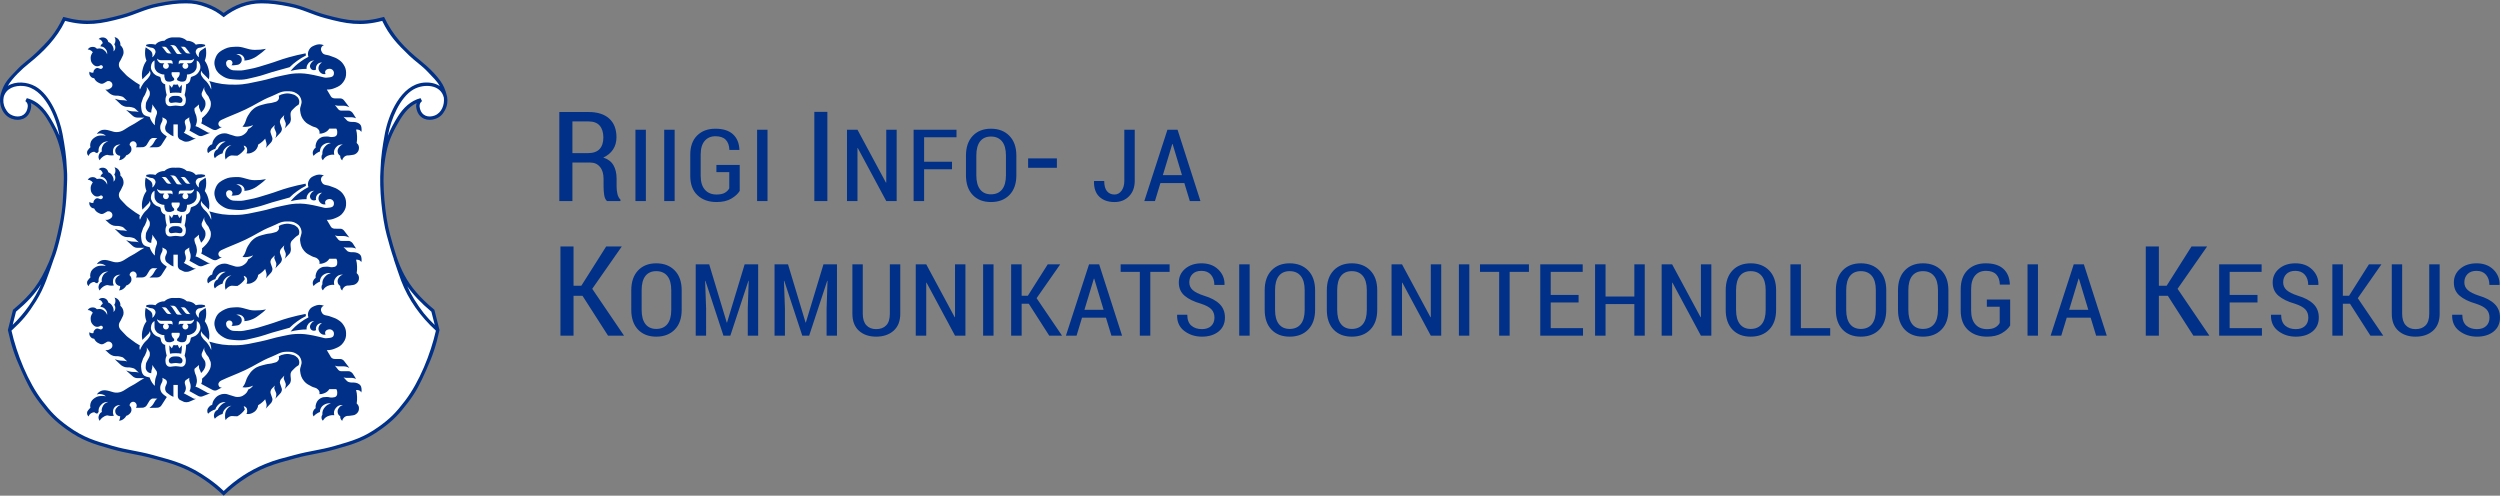 <?xml version="1.0" encoding="UTF-8"?> <svg xmlns="http://www.w3.org/2000/svg" xmlns:xlink="http://www.w3.org/1999/xlink" xmlns:xodm="http://www.corel.com/coreldraw/odm/2003" xml:space="preserve" width="89.395mm" height="17.723mm" version="1.1" style="shape-rendering:geometricPrecision; text-rendering:geometricPrecision; image-rendering:optimizeQuality; fill-rule:evenodd; clip-rule:evenodd" viewBox="0 0 5065.04 1004.17"><rect x="0" y="0" width="5065.04" height="1004.17" fill="#808080" stroke="none"/> <defs> <style type="text/css"> .fil2 {fill:#003087} .fil1 {fill:white} .fil0 {fill:#003087;fill-rule:nonzero} </style> </defs> <g id="Layer_x0020_1">  <g id="_2196613854608"> <path class="fil0" d="M1180.15 599.24l-18.15 0 0 80.79 -26.54 0 0 -180.63 26.54 0 0 79.52 15.78 0 50.31 -79.52 31.6 0 -59.84 85.74 64.44 94.89 -32.42 0 -51.73 -80.79zm3211.9 0l-18.15 0 0 80.79 -26.54 0 0 -180.63 26.54 0 0 79.52 15.78 0 50.31 -79.52 31.62 0 -59.84 85.74 64.44 94.89 -32.43 0 -51.73 -80.79zm-3010.96 28.45c0,17.14 -4.69,30.49 -14.03,40.04 -9.31,9.55 -21.83,14.33 -37.5,14.33 -15.48,0 -27.79,-4.78 -36.92,-14.33 -9.1,-9.55 -13.66,-22.9 -13.66,-40.04l0 -39.67c0,-17.04 4.56,-30.41 13.74,-40.07 9.16,-9.65 21.43,-14.47 36.85,-14.47 15.59,0 28.08,4.82 37.46,14.47 9.38,9.65 14.06,23.03 14.06,40.07l0 39.67zm-21.12 -39.97c0,-12.57 -2.65,-22.09 -7.92,-28.62 -5.32,-6.5 -12.8,-9.76 -22.48,-9.76 -9.56,0 -16.87,3.25 -21.97,9.76 -5.07,6.54 -7.64,16.05 -7.64,28.62l0 40c0,12.7 2.57,22.32 7.71,28.86 5.11,6.54 12.42,9.82 21.9,9.82 9.74,0 17.24,-3.25 22.52,-9.76 5.24,-6.54 7.89,-16.15 7.89,-28.92l0 -40zm76.87 -52.2l35.54 117.91 0.64 0 35.64 -117.91 27.36 0 0 144.5 -21.01 0 0 -55.48 1.89 -55.59 -0.61 -0.1 -36.6 111.17 -13.99 0 -36.49 -111.07 -0.61 0.1 1.97 55.49 0 55.48 -21.02 0 0 -144.5 27.3 0zm159.68 0l35.54 117.91 0.63 0 35.65 -117.91 27.36 0 0 144.5 -21.01 0 0 -55.48 1.89 -55.59 -0.6 -0.1 -36.61 111.17 -13.98 0 -36.49 -111.07 -0.62 0.1 1.97 55.49 0 55.48 -21.01 0 0 -144.5 27.29 0zm227.44 0l0 100.09c0,14.97 -4.53,26.43 -13.56,34.45 -9.03,7.99 -20.81,11.99 -35.39,11.99 -14.34,0 -25.93,-4 -34.79,-11.99 -8.84,-8.02 -13.26,-19.48 -13.26,-34.45l0 -100.09 21.01 0 0 100.13c0,10.33 2.42,18.09 7.31,23.34 4.86,5.22 11.45,7.82 19.73,7.82 8.67,0 15.45,-2.5 20.41,-7.55 4.92,-5.01 7.42,-12.91 7.42,-23.61l0 -100.13 21.13 0zm132.02 144.5l-21.08 0 -57.73 -107.48 -0.6 0.21 0 107.27 -21.23 0 0 -144.5 21.23 0 57.69 107.18 0.64 -0.17 0 -107.01 21.08 0 0 144.5zm56.94 0l-21.12 0 0 -144.5 21.12 0 0 144.5zm71.45 -64.63l-14.52 0 0 64.63 -21.23 0 0 -144.5 21.23 0 0 63.61 12.63 0 40.24 -63.61 25.29 0 -47.88 68.59 51.56 75.91 -25.94 0 -41.39 -64.63zm156.33 28.25l-48.52 0 -11.06 36.38 -21.55 0 46.84 -144.5 20.49 0 46.41 144.5 -21.55 0 -11.06 -36.38zm-43.6 -16.05l38.79 0 -19.03 -63.18 -0.64 0 -19.12 63.18zm172.52 -76.82l-39.09 0 0 129.26 -21.22 0 0 -129.26 -38.86 0 0 -15.25 99.18 0 0 15.25zm90.9 92.81c0,-6.8 -1.99,-12.4 -6.06,-16.77 -4.03,-4.33 -11.11,-8.2 -21.2,-11.48 -14.53,-4.16 -25.62,-9.62 -33.36,-16.29 -7.75,-6.71 -11.6,-15.58 -11.6,-26.62 0,-11.35 4.28,-20.66 12.91,-27.98 8.6,-7.29 19.66,-10.95 33.19,-10.95 14.05,0 25.4,4.2 33.99,12.64 8.63,8.43 12.78,18.59 12.53,30.52l-0.22 0.57 -20.4 0c0,-8.43 -2.28,-15.27 -6.82,-20.56 -4.57,-5.28 -11.03,-7.92 -19.3,-7.92 -7.88,0 -13.94,2.2 -18.23,6.57 -4.28,4.4 -6.42,9.99 -6.42,16.79 0,6.13 2.28,11.31 6.89,15.52 4.61,4.2 12.19,7.99 22.79,11.45 13.85,4.1 24.4,9.68 31.64,16.8 7.25,7.08 10.89,16.26 10.89,27.5 0,11.89 -4.28,21.28 -12.85,28.26 -8.6,6.94 -19.84,10.43 -33.79,10.43 -13.59,0 -25.44,-3.83 -35.56,-11.46 -10.14,-7.65 -15.05,-18.39 -14.7,-32.27l0.22 -0.62 20.37 0c0,9.9 2.74,17.21 8.2,21.99 5.5,4.74 12.63,7.11 21.48,7.11 7.95,0 14.16,-2.1 18.66,-6.3 4.5,-4.2 6.74,-9.85 6.74,-16.94zm71.27 36.45l-21.12 0 0 -144.5 21.12 0 0 144.5zm132.61 -52.34c0,17.14 -4.69,30.49 -14.03,40.04 -9.31,9.55 -21.83,14.33 -37.5,14.33 -15.48,0 -27.79,-4.78 -36.92,-14.33 -9.1,-9.55 -13.66,-22.9 -13.66,-40.04l0 -39.67c0,-17.04 4.56,-30.41 13.73,-40.07 9.17,-9.65 21.45,-14.47 36.86,-14.47 15.59,0 28.08,4.82 37.46,14.47 9.38,9.65 14.07,23.03 14.07,40.07l0 39.67zm-21.12 -39.97c0,-12.57 -2.65,-22.09 -7.92,-28.62 -5.32,-6.5 -12.8,-9.76 -22.48,-9.76 -9.56,0 -16.87,3.25 -21.97,9.76 -5.07,6.54 -7.64,16.05 -7.64,28.62l0 40c0,12.7 2.57,22.32 7.71,28.86 5.11,6.54 12.42,9.82 21.9,9.82 9.74,0 17.24,-3.25 22.52,-9.76 5.24,-6.54 7.89,-16.15 7.89,-28.92l0 -40zm147.01 39.97c0,17.14 -4.67,30.49 -14.03,40.04 -9.31,9.55 -21.83,14.33 -37.5,14.33 -15.48,0 -27.79,-4.78 -36.92,-14.33 -9.09,-9.55 -13.66,-22.9 -13.66,-40.04l0 -39.67c0,-17.04 4.57,-30.41 13.74,-40.07 9.16,-9.65 21.43,-14.47 36.85,-14.47 15.6,0 28.08,4.82 37.46,14.47 9.39,9.65 14.06,23.03 14.06,40.07l0 39.67zm-21.12 -39.97c0,-12.57 -2.64,-22.09 -7.92,-28.62 -5.32,-6.5 -12.8,-9.76 -22.48,-9.76 -9.55,0 -16.87,3.25 -21.97,9.76 -5.07,6.54 -7.64,16.05 -7.64,28.62l0 40c0,12.7 2.57,22.32 7.71,28.86 5.11,6.54 12.43,9.82 21.9,9.82 9.75,0 17.24,-3.25 22.52,-9.76 5.25,-6.54 7.89,-16.15 7.89,-28.92l0 -40zm150.76 92.3l-21.09 0 -57.72 -107.48 -0.61 0.21 0 107.27 -21.22 0 0 -144.5 21.22 0 57.7 107.18 0.63 -0.17 0 -107.01 21.09 0 0 144.5zm56.93 0l-21.11 0 0 -144.5 21.11 0 0 144.5zm120.8 -129.26l-39.1 0 0 129.26 -21.22 0 0 -129.26 -38.86 0 0 -15.25 99.18 0 0 15.25zm100.6 61.99l-56.44 0 0 52.02 65.43 0 0 15.25 -86.65 0 0 -144.5 86.01 0 0 15.25 -64.79 0 0 46.74 56.44 0 0 15.24zm134.04 67.27l-21.09 0 0 -64.02 -58.33 0 0 64.02 -21.23 0 0 -144.5 21.23 0 0 65.24 58.33 0 0 -65.24 21.09 0 0 144.5zm134.88 0l-21.09 0 -57.72 -107.48 -0.61 0.21 0 107.27 -21.22 0 0 -144.5 21.22 0 57.7 107.18 0.63 -0.17 0 -107.01 21.09 0 0 144.5zm131.25 -52.34c0,17.14 -4.68,30.49 -14.02,40.04 -9.31,9.55 -21.83,14.33 -37.5,14.33 -15.49,0 -27.79,-4.78 -36.92,-14.33 -9.11,-9.55 -13.66,-22.9 -13.66,-40.04l0 -39.67c0,-17.04 4.56,-30.41 13.73,-40.07 9.17,-9.65 21.45,-14.47 36.86,-14.47 15.59,0 28.08,4.82 37.46,14.47 9.38,9.65 14.06,23.03 14.06,40.07l0 39.67zm-21.12 -39.97c0,-12.57 -2.65,-22.09 -7.93,-28.62 -5.31,-6.5 -12.8,-9.76 -22.48,-9.76 -9.56,0 -16.87,3.25 -21.98,9.76 -5.06,6.54 -7.63,16.05 -7.63,28.62l0 40c0,12.7 2.57,22.32 7.7,28.86 5.1,6.54 12.42,9.82 21.91,9.82 9.73,0 17.23,-3.25 22.51,-9.76 5.24,-6.54 7.89,-16.15 7.89,-28.92l0 -40zm71.34 77.06l59.36 0 0 15.25 -80.59 0 0 -144.5 21.23 0 0 129.26zm172.95 -37.09c0,17.14 -4.68,30.49 -14.02,40.04 -9.32,9.55 -21.83,14.33 -37.5,14.33 -15.49,0 -27.79,-4.78 -36.93,-14.33 -9.1,-9.55 -13.65,-22.9 -13.65,-40.04l0 -39.67c0,-17.04 4.56,-30.41 13.73,-40.07 9.17,-9.65 21.45,-14.47 36.86,-14.47 15.59,0 28.07,4.82 37.45,14.47 9.39,9.65 14.07,23.03 14.07,40.07l0 39.67zm-21.12 -39.97c0,-12.57 -2.65,-22.09 -7.92,-28.62 -5.31,-6.5 -12.8,-9.76 -22.48,-9.76 -9.56,0 -16.87,3.25 -21.98,9.76 -5.07,6.54 -7.64,16.05 -7.64,28.62l0 40c0,12.7 2.57,22.32 7.71,28.86 5.1,6.54 12.42,9.82 21.91,9.82 9.73,0 17.23,-3.25 22.51,-9.76 5.24,-6.54 7.89,-16.15 7.89,-28.92l0 -40zm147.01 39.97c0,17.14 -4.67,30.49 -14.02,40.04 -9.31,9.55 -21.83,14.33 -37.5,14.33 -15.49,0 -27.79,-4.78 -36.93,-14.33 -9.1,-9.55 -13.65,-22.9 -13.65,-40.04l0 -39.67c0,-17.04 4.56,-30.41 13.73,-40.07 9.16,-9.65 21.44,-14.47 36.85,-14.47 15.59,0 28.07,4.82 37.46,14.47 9.38,9.65 14.06,23.03 14.06,40.07l0 39.67zm-21.12 -39.97c0,-12.57 -2.64,-22.09 -7.92,-28.62 -5.31,-6.5 -12.8,-9.76 -22.48,-9.76 -9.56,0 -16.87,3.25 -21.98,9.76 -5.06,6.54 -7.63,16.05 -7.63,28.62l0 40c0,12.7 2.57,22.32 7.7,28.86 5.11,6.54 12.42,9.82 21.91,9.82 9.73,0 17.23,-3.25 22.51,-9.76 5.25,-6.54 7.89,-16.15 7.89,-28.92l0 -40zm146.27 71.71c-3.47,5.82 -9.14,11.04 -16.99,15.68 -7.81,4.64 -17.84,6.95 -30.03,6.95 -15.95,0 -28.82,-4.61 -38.57,-13.79 -9.74,-9.18 -14.62,-22.29 -14.62,-39.26l0 -42.85c0,-16.74 4.63,-29.71 13.92,-38.89 9.24,-9.18 21.55,-13.79 36.88,-13.79 15.52,0 27.41,3.73 35.64,11.14 8.2,7.45 12.59,17.89 13.16,31.3l-0.2 0.61 -20.09 0c-0.33,-9.08 -2.82,-15.99 -7.46,-20.7 -4.63,-4.74 -11.56,-7.11 -20.77,-7.11 -9.24,0 -16.56,3.15 -21.94,9.48 -5.36,6.34 -8.03,15.52 -8.03,27.61l0 43.12c0,12.33 2.86,21.72 8.6,28.18 5.75,6.48 13.58,9.69 23.47,9.69 7.24,0 12.87,-1.18 16.88,-3.52 4.03,-2.33 6.99,-5.35 8.95,-8.97l0 -32.83 -26.05 0 0 -14.64 47.24 0 0 52.57zm56.31 20.6l-21.12 0 0 -144.5 21.12 0 0 144.5zm106.81 -36.38l-48.52 0 -11.07 36.38 -21.55 0 46.85 -144.5 20.48 0 46.42 144.5 -21.55 0 -11.07 -36.38zm-43.59 -16.05l38.78 0 -19.01 -63.18 -0.65 0 -19.12 63.18zm381.59 -14.84l-56.44 0 0 52.02 65.43 0 0 15.25 -86.66 0 0 -144.5 86.01 0 0 15.25 -64.78 0 0 46.74 56.44 0 0 15.24zm102.99 30.82c0,-6.8 -1.99,-12.4 -6.06,-16.77 -4.03,-4.33 -11.11,-8.2 -21.2,-11.48 -14.52,-4.16 -25.62,-9.62 -33.36,-16.29 -7.74,-6.71 -11.6,-15.58 -11.6,-26.62 0,-11.35 4.29,-20.66 12.91,-27.98 8.6,-7.29 19.66,-10.95 33.18,-10.95 14.06,0 25.41,4.2 34.01,12.64 8.63,8.43 12.78,18.59 12.53,30.52l-0.22 0.57 -20.41 0c0,-8.43 -2.28,-15.27 -6.82,-20.56 -4.57,-5.28 -11.02,-7.92 -19.3,-7.92 -7.88,0 -13.94,2.2 -18.23,6.57 -4.28,4.4 -6.42,9.99 -6.42,16.79 0,6.13 2.28,11.31 6.89,15.52 4.6,4.2 12.2,7.99 22.79,11.45 13.84,4.1 24.4,9.68 31.64,16.8 7.25,7.08 10.89,16.26 10.89,27.5 0,11.89 -4.29,21.28 -12.85,28.26 -8.6,6.94 -19.84,10.43 -33.79,10.43 -13.59,0 -25.44,-3.83 -35.56,-11.46 -10.15,-7.65 -15.06,-18.39 -14.7,-32.27l0.22 -0.62 20.37 0c0,9.9 2.74,17.21 8.2,21.99 5.49,4.74 12.63,7.11 21.48,7.11 7.95,0 14.16,-2.1 18.66,-6.3 4.5,-4.2 6.74,-9.85 6.74,-16.94zm84.44 -28.18l-14.52 0 0 64.63 -21.23 0 0 -144.5 21.23 0 0 63.61 12.63 0 40.24 -63.61 25.29 0 -47.88 68.59 51.56 75.91 -25.94 0 -41.38 -64.63zm181.63 -79.87l0 100.09c0,14.97 -4.54,26.43 -13.56,34.45 -9.03,7.99 -20.79,11.99 -35.38,11.99 -14.35,0 -25.94,-4 -34.79,-11.99 -8.85,-8.02 -13.27,-19.48 -13.27,-34.45l0 -100.09 21.01 0 0 100.13c0,10.33 2.43,18.09 7.31,23.34 4.85,5.22 11.46,7.82 19.74,7.82 8.66,0 15.45,-2.5 20.4,-7.55 4.92,-5.01 7.42,-12.91 7.42,-23.61l0 -100.13 21.13 0zm100.98 108.05c0,-6.8 -1.99,-12.4 -6.06,-16.77 -4.03,-4.33 -11.11,-8.2 -21.2,-11.48 -14.52,-4.16 -25.61,-9.62 -33.35,-16.29 -7.75,-6.71 -11.6,-15.58 -11.6,-26.62 0,-11.35 4.28,-20.66 12.91,-27.98 8.6,-7.29 19.67,-10.95 33.19,-10.95 14.05,0 25.4,4.2 33.99,12.64 8.63,8.43 12.78,18.59 12.53,30.52l-0.22 0.57 -20.4 0c0,-8.43 -2.28,-15.27 -6.82,-20.56 -4.57,-5.28 -11.03,-7.92 -19.3,-7.92 -7.88,0 -13.94,2.2 -18.23,6.57 -4.28,4.4 -6.42,9.99 -6.42,16.79 0,6.13 2.28,11.31 6.89,15.52 4.6,4.2 12.19,7.99 22.79,11.45 13.85,4.1 24.4,9.68 31.64,16.8 7.25,7.08 10.89,16.26 10.89,27.5 0,11.89 -4.28,21.28 -12.85,28.26 -8.6,6.94 -19.84,10.43 -33.79,10.43 -13.59,0 -25.44,-3.83 -35.57,-11.46 -10.14,-7.65 -15.05,-18.39 -14.7,-32.27l0.22 -0.62 20.37 0c0,9.9 2.74,17.21 8.2,21.99 5.5,4.74 12.63,7.11 21.48,7.11 7.95,0 14.16,-2.1 18.66,-6.3 4.5,-4.2 6.74,-9.85 6.74,-16.94z"></path> <path class="fil0" d="M1159.72 329.31l0 78 -26.54 0 0 -180.38 59.18 0c18.06,0 31.98,4.41 41.84,13.25 9.81,8.82 14.76,21.47 14.76,37.98 0,9.41 -2.27,17.62 -6.87,24.6 -4.6,7.03 -11.15,12.49 -19.8,16.47 9.5,3.05 16.36,8.26 20.6,15.58 4.19,7.33 6.33,16.39 6.33,27.15l0 15.79c0,5.54 0.57,10.71 1.73,15.45 1.21,4.79 3.21,8.51 6.06,11.22l0 2.88 -27.29 0c-2.93,-2.75 -4.86,-6.86 -5.66,-12.36 -0.84,-5.55 -1.25,-11.35 -1.25,-17.48l0 -15.29c0,-10.11 -2.41,-18.12 -7.27,-24 -4.82,-5.89 -11.47,-8.86 -19.89,-8.86l-35.94 0zm0 -19.05l31.34 0c10.7,0 18.6,-2.75 23.73,-8.26 5.08,-5.51 7.63,-13.3 7.63,-23.38 0,-10.33 -2.5,-18.37 -7.45,-24.09 -4.95,-5.72 -12.5,-8.55 -22.62,-8.55l-32.64 0 0 64.27zm516.53 97.05l-26.4 0 0 -180.63 26.4 0 0 180.63zm465.03 -67.32l-58.29 0 0 -19.06 58.29 0 0 19.06zm-832.73 67.32l-21.12 0 0 -144.5 21.12 0 0 144.5zm58.29 0l-21.12 0 0 -144.5 21.12 0 0 144.5zm131.86 -20.6c-3.46,5.82 -9.14,11.04 -16.99,15.68 -7.81,4.65 -17.83,6.95 -30.03,6.95 -15.95,0 -28.82,-4.61 -38.57,-13.79 -9.73,-9.18 -14.62,-22.28 -14.62,-39.25l0 -42.85c0,-16.74 4.63,-29.71 13.92,-38.89 9.24,-9.18 21.55,-13.79 36.89,-13.79 15.51,0 27.4,3.73 35.63,11.14 8.2,7.46 12.59,17.89 13.17,31.3l-0.22 0.61 -20.09 0c-0.32,-9.08 -2.82,-15.99 -7.46,-20.7 -4.63,-4.74 -11.56,-7.11 -20.76,-7.11 -9.24,0 -16.56,3.15 -21.94,9.48 -5.36,6.34 -8.03,15.52 -8.03,27.61l0 43.12c0,12.33 2.86,21.72 8.6,28.18 5.75,6.48 13.59,9.69 23.47,9.69 7.24,0 12.88,-1.18 16.88,-3.52 4.03,-2.33 6.99,-5.35 8.96,-8.97l0 -32.83 -26.05 0 0 -14.64 47.24 0 0 52.57zm56.31 20.6l-21.12 0 0 -144.5 21.12 0 0 144.5zm261.66 0l-21.08 0 -57.73 -107.48 -0.6 0.21 0 107.27 -21.23 0 0 -144.5 21.23 0 57.69 107.18 0.64 -0.17 0 -107.01 21.08 0 0 144.5zm112.13 -64.43l-56.55 0 0 64.43 -21.23 0 0 -144.5 86.88 0 0 15.25 -65.65 0 0 49.59 56.55 0 0 15.24zm130.39 12.09c0,17.14 -4.67,30.49 -14.03,40.04 -9.31,9.55 -21.83,14.33 -37.5,14.33 -15.48,0 -27.78,-4.78 -36.92,-14.33 -9.1,-9.55 -13.67,-22.9 -13.67,-40.04l0 -39.66c0,-17.04 4.57,-30.42 13.73,-40.07 9.17,-9.65 21.44,-14.47 36.85,-14.47 15.6,0 28.08,4.82 37.46,14.47 9.39,9.65 14.06,23.03 14.06,40.07l0 39.66zm-21.12 -39.97c0,-12.57 -2.64,-22.09 -7.92,-28.62 -5.32,-6.5 -12.8,-9.76 -22.48,-9.76 -9.56,0 -16.87,3.26 -21.97,9.76 -5.07,6.54 -7.64,16.05 -7.64,28.62l0 40c0,12.7 2.57,22.33 7.71,28.86 5.1,6.54 12.42,9.82 21.9,9.82 9.75,0 17.24,-3.25 22.52,-9.76 5.25,-6.53 7.89,-16.15 7.89,-28.92l0 -40zm239.84 -52.2l21.12 0 0 103.07c0,13.31 -3.82,23.88 -11.49,31.71 -7.67,7.82 -17.48,11.76 -29.46,11.76 -12.92,0 -23.13,-3.56 -30.69,-10.67 -7.56,-7.11 -11.2,-17.54 -10.91,-31.3l0.28 -0.61 20.41 0c0,9.14 1.85,15.99 5.56,20.53 3.75,4.54 8.86,6.8 15.35,6.8 5.71,0 10.45,-2.54 14.2,-7.65 3.78,-5.08 5.64,-11.92 5.64,-20.53l0 -103.11zm121.65 108.12l-48.52 0 -11.06 36.38 -21.55 0 46.84 -144.5 20.48 0 46.42 144.5 -21.55 0 -11.06 -36.38zm-43.6 -16.05l38.78 0 -19.02 -63.17 -0.64 0 -19.12 63.17z"></path> </g> <path class="fil1" d="M453.2 30.57c-11.85,-9.29 -19.57,-13.63 -33.66,-18.95 -15.85,-5.99 -27,-8.19 -42.63,-8.19 -18.95,0 -34.7,2.14 -56.43,6.45 -29.74,5.92 -45.21,15.95 -74.07,23.69 -29,7.81 -46.21,12.85 -76.21,11.19 -15.81,-0.86 -24.78,-2.32 -40.04,-6.45 -6.88,14.51 -11.59,22.4 -21.11,35.32 -11.54,15.63 -20.07,22.87 -34.02,36.4 -13.89,13.45 -24.17,18.47 -37.26,32.72 -12.01,13.07 -20.32,20.09 -27.34,36.4 -3.93,9.13 -7.13,14.59 -6.89,24.54 0.18,7.16 0.78,11.62 4.29,17.87 4.34,7.67 8.83,11.63 17.03,14.85 7.05,2.76 12.27,4.14 19.37,1.52 7.92,-2.96 12.21,-8 14.43,-16.17 1.3,-4.78 1.86,-8.1 0,-12.69 -1.26,-3.12 -2.54,-4.8 -5.18,-6.9 6.9,1.8 10.71,3.42 16.79,7.09 7.73,4.7 11.2,8.79 17.23,15.53 8.36,9.28 11.59,15.79 17.67,26.69 16.15,28.94 21.56,48.09 25.84,80.95 2.68,20.74 1.7,32.72 0.86,53.63 -1.44,35.14 -4.18,55.12 -12.27,89.34 -5.26,22.21 -7.99,35.02 -17.03,56.01 -18.87,43.85 -36.54,67.56 -73.19,98.18l-9.92 39.17c7.17,32.12 13.15,50.11 26.7,80.11 12.07,26.72 19.21,42.15 37.04,65.44 17.69,23.12 29.4,35.54 53.03,52.55 31.6,22.77 53.98,29.44 91.44,40.04 30.36,8.61 49.33,9.69 80.31,18.09 23.75,6.44 37.7,9.25 60.3,18.53 21.71,8.88 33.38,15.73 52.53,29.3 13.37,9.42 20.57,15.35 32.38,26.7 11.81,-11.35 18.99,-17.29 32.36,-26.7 19.17,-13.57 30.84,-20.43 52.53,-29.3 22.62,-9.28 36.56,-12.09 60.3,-18.53 30.98,-8.39 49.94,-9.47 80.31,-18.09 37.46,-10.6 59.84,-17.27 91.44,-40.04 23.64,-17.01 35.34,-29.42 53.03,-52.55 17.82,-23.29 24.98,-38.72 37.03,-65.44 13.55,-30 19.53,-47.99 26.7,-80.11l-9.89 -39.17c-36.68,-30.62 -54.32,-54.31 -73.23,-98.18 -9,-20.97 -0.2,-1.74 -16.99,-56.01 -6.32,-20.35 -10.86,-54.21 -12.27,-89.34 -0.86,-20.91 -1.84,-32.88 0.86,-53.63 4.26,-32.86 9.67,-52.01 25.82,-80.95 6.1,-10.9 9.34,-17.41 17.67,-26.69 6.03,-6.74 9.49,-10.83 17.21,-15.53 6.1,-3.68 9.92,-5.29 16.79,-7.09 -2.62,2.1 -3.88,3.78 -5.16,6.9 -1.86,4.6 -1.28,7.92 0,12.69 2.24,8.17 6.52,13.21 14.43,16.17 7.12,2.62 12.31,1.24 19.39,-1.52 8.19,-3.22 12.69,-7.18 17.01,-14.85 3.5,-6.26 4.14,-10.71 4.29,-17.87 0.24,-9.95 -2.96,-15.41 -6.87,-24.54 -7.02,-16.31 -15.35,-23.33 -27.37,-36.4 -13.07,-14.25 -23.34,-19.27 -37.24,-32.72 -13.95,-13.53 -22.5,-20.77 -34.02,-36.4 -9.51,-12.91 -14.25,-20.81 -21.11,-35.32 -15.27,4.14 -24.24,5.6 -40.06,6.45 -30,1.66 -47.19,-3.38 -76.23,-11.19 -28.85,-7.73 -44.31,-17.77 -74.05,-23.69 -21.71,-4.32 -37.46,-6.45 -56.4,-6.45 -15.63,0 -26.81,2.2 -42.64,8.19 -14.11,5.31 -21.81,9.65 -33.66,18.95z"></path> <path class="fil0" d="M368.43 701.81c0.1,4.9 -0.34,9.95 -1.32,14.77 -3.8,-0.98 -7.43,-0.98 -11.33,-0.98 -3.82,0 -7.6,0.06 -11.34,0.98 -1.14,-5.66 -1.38,-11.2 -1.31,-16.89l5.12 6.07c0.48,-1.04 2.66,-6.49 3.85,-6.79l0.28 -0.1c1.44,0.76 1.82,0.68 3.43,0.68 1.64,0 2.04,0.08 3.58,-0.76 1.34,0.56 2.16,3.27 2.72,4.4 0.44,0.92 0.86,1.92 1.16,2.58l5.16 -6.08 0 2.12z"></path> <path class="fil2" d="M538.92 626.85c-8.79,1.7 -13.92,2.1 -22.89,2.1 -15.25,-0.02 -23.34,-7.3 -38.53,-6.38 -8.61,0.56 -13.87,0.5 -21.64,4.12 -8.76,4.14 -14.57,7.76 -18.55,16.63 -3.64,8.19 -3.88,14.59 -0.72,23 3.08,8.1 8.7,12.41 15.13,16.33 9.54,5.89 16.23,5.65 27.41,6.57 15.75,1.22 24.36,-2.08 39.53,-5.52 13.01,-2.96 19.97,-6.11 32.74,-9.81 13.77,-4.02 21.58,-6.18 35.43,-9.89 5.54,-5.38 8.94,-8.27 15.21,-12.81 6.56,-4.72 10.51,-7.14 17.75,-10.74l-0.6 -4.49c-13.55,2.68 -21.12,4.49 -34.45,8.11 -16.57,4.6 -25.46,8.79 -41.96,13.69 -14.67,4.32 -22.82,7.52 -37.88,10.22 -8.49,1.5 -13.29,3.26 -21.93,2.74 -7.5,-0.4 -13.17,0.78 -18.91,-4.12 -2.9,-2.48 -5.01,-4.12 -5.69,-7.81 -0.48,-2.56 -0.68,-4.46 0.78,-6.53 1.32,-1.92 2.94,-2.82 5.26,-2.92 2.94,-0.06 5.32,1.42 6.3,4.23 0.78,2.54 0.14,4.82 -1.88,6.5 3.16,0.32 5.04,0.3 8.14,-0.24 3.72,-0.6 6.29,-0.36 9.05,-2.87 2.56,-2.26 3.76,-4.46 3.8,-7.88 0.04,-3.99 -1.68,-6.74 -4.94,-8.97 -2.16,-1.46 -3.72,-1.95 -6.32,-2.02 3.8,-1.27 6.63,-1.06 10.22,0.76 1.86,0.96 2.9,1.74 4.2,3.44 2.03,2.66 2.67,5.04 2.22,8.41 6.66,-0.62 10.52,-1.56 16.64,-4.14 6.26,-2.66 9.25,-5.26 14.73,-9.28 5.08,-3.71 7.81,-6.03 12.37,-10.43z"></path> <path class="fil2" d="M355.9 722.11c-4.48,0 -7.78,0 -11.08,3 -0.9,0.76 -1.48,1.28 -2.03,2.32 -1.18,2.18 -0.98,4.14 0.03,6.4 2.14,4.6 7.92,1.54 13.08,1.54 5.12,0 10.87,3.05 13.05,-1.54 1,-2.26 1.18,-4.22 0,-6.4 -0.58,-1.04 -1.14,-1.56 -2,-2.32 -3.35,-3 -6.63,-3 -11.05,-3z"></path> <path class="fil2" d="M595.25 747.72c-2.7,2.82 -5.02,4.2 -6.14,7.92 -0.78,2.5 -0.36,6.71 -0.36,6.71l0.5 5.2c0.22,2.24 0.1,3.6 -0.54,5.76 -0.52,1.95 -0.82,3.14 -2.2,4.63l-9.89 10.51c1.24,-2.18 1.72,-3.59 2.08,-6.05 0.36,-2.42 0.64,-3.98 -0.28,-6.3l-3.26 -8.27c-0.56,-1.36 -0.14,-2.3 0.08,-3.74 0.16,-1.16 0.28,-1.58 0.72,-3.04l-5.54 5.94c-1.36,1.48 -2.1,2.46 -2.74,4.41 -0.66,2.12 -0.94,3.58 -0.24,5.68l3.43 10.18c0.61,1.72 0.28,2.88 -0.16,4.7 -0.64,2.52 -1.6,3.76 -3.38,5.68l-9.88 10.45c1.26,-2.12 1.7,-3.52 2.06,-5.98 0.38,-2.46 0.66,-4.06 -0.3,-6.4l-3.22 -7.75c-0.56,-1.42 -0.12,-2.34 0.08,-3.78 0.18,-1.2 0.28,-1.62 0.74,-3.02l-5.56 5.74c-1.38,1.48 -2.1,2.54 -2.72,4.41 -0.7,2.1 -0.93,3.66 -0.24,5.76l3.44 10.09c0.58,1.76 0.24,2.94 -0.18,4.7 -0.64,2.52 -1.58,3.84 -3.38,5.74l-9.88 10.47c0.92,-1.7 1.3,-2.67 1.62,-4.57 0.38,-2.3 0.38,-3.8 -0.26,-6.02l-2.4 -8.63c-1.98,2.4 -3.24,3.72 -5.58,5.81 -3.1,2.72 -5.02,4.14 -8.6,6.24 -0.38,3.3 -1.08,5.26 -2.88,8.11 -2.22,3.54 -4.24,5.22 -7.88,7.17 -4.52,2.46 -7.88,3.08 -12.97,2.52 1.32,-2.46 1.68,-4.26 1.44,-7.08 -0.22,-2.46 -0.5,-4.2 -2.18,-6.04 -1.44,-1.61 -2.74,-2.29 -4.92,-2.59 0.44,1.14 0.66,1.76 1.08,2.9 0.52,1.36 0.78,2.2 1.3,3.64 -2.28,3.44 -3.82,5.2 -6.82,7.92 -2.98,2.74 -4.84,4.04 -8.36,5.96 -2.64,-0.06 -4.2,-0.14 -6.86,-0.22 -2.04,-0.12 -3.24,-0.54 -5.26,-0.28 -2.4,0.36 -3.65,1.04 -5.76,2.4 -2.74,1.68 -4.15,3.08 -5.88,5.89 -1.06,-3.43 -1.34,-5.5 -1.2,-9.05 0.28,-6.11 1.26,-10.17 5.26,-14.71 2.37,-2.74 4.2,-4.06 7.58,-5.47 -5.76,0.75 -9.26,2.66 -13.11,7.05 -2.74,3.18 -3.86,5.55 -4.7,9.69 -3.1,0.84 -4.84,1.54 -7.58,3.16 -3.58,2.04 -5.48,3.5 -8.14,6.52 -1.9,-3.3 -2.28,-5.95 -1.32,-9.67 0.62,-2.6 1.42,-4.14 3.38,-6.02 1.24,-1.22 2.08,-1.7 3.7,-2.4 1.4,-3.08 2.44,-4.78 4.7,-7.3 3.64,-4.14 6.44,-6.16 11.57,-8.14 -3.72,-0.48 -6.03,-0.12 -9.47,1.28 -3.35,1.46 -4.97,3.01 -7.35,5.82 -2.18,2.59 -3.16,4.35 -4.14,7.58 -3.24,0.92 -5.05,1.68 -7.92,3.43 -2.88,1.68 -4.41,2.86 -6.8,5.32 -1.42,-2.3 -1.76,-3.98 -1.56,-6.66 0.22,-3.02 1.34,-4.78 3.3,-7.08 2.04,-2.38 3.72,-3.44 6.66,-4.5 0.7,-4.97 1.9,-7.92 4.98,-11.97 3.01,-3.94 5.41,-5.9 9.95,-7.92 3.52,-1.56 5.76,-2 9.58,-2.12 5.72,-0.22 8.73,2.03 14.27,3.35 4.91,1.12 7.55,3.08 12.61,2.96 5.58,-0.14 9.12,-1.14 13.63,-4.52 4.22,-3.06 6.24,-5.82 7.99,-10.71 2.14,-0.82 3.3,-1.46 5.12,-2.86 2.1,-1.62 3.18,-2.82 4.69,-5 -3.68,1.7 -5.93,2.48 -9.95,3.18 -4.46,0.76 -7.12,0.76 -11.59,0.2 0.96,-1.2 1.5,-1.82 2.4,-3.1 4.78,-6.74 4.28,-12.26 8.65,-19.21 3.76,-5.9 5.9,-9.43 11.31,-13.85 7.84,-6.45 14.29,-7.31 24.1,-9.97 6.34,-1.74 10.29,-1.08 16.55,-3.16 3.24,-1.12 5.72,-0.9 8.1,-3.42 1.68,-1.7 2.58,-3.01 2.9,-5.43 0.24,-1.78 0.1,-2.9 -0.61,-4.52 4.12,-2.4 6.7,-3.3 11.31,-4.14 5.66,-0.98 9.16,-0.84 14.73,0.56 3.4,0.84 5.52,1.32 8.37,3.3 2.92,2.02 4.63,3.58 6.03,6.78 1.76,4.08 1.76,7.3 0,11.35 -4.26,2.54 -6.52,4.3 -9.95,7.88z"></path> <g> <path class="fil2" d="M732.46 787.39c-0.42,-2.87 -0.76,-4.63 -2.52,-6.87 -1.8,-2.3 -4.28,-3.3 -6.22,-4.2 -1.86,-0.84 -5.68,-1.34 -7.71,-1.34l-2.38 0c-2.2,0 -3.5,0.06 -5.61,-0.56 -2.06,-0.56 -3.42,-0.84 -4.9,-2.32l-7.17 -7.64c1,0.48 1.72,0.64 2.86,0.84 1,0.14 1.56,0.22 2.54,0.22l10.27 0c2.26,0 3.54,0.28 5.74,0.82 1.62,0.36 2.48,0.64 4.04,1.28l-5.5 -8.75c-1.3,-2.06 -2.06,-3.3 -4.04,-4.71 -2,-1.4 -3.46,-2.1 -5.95,-2.1l-12.83 0c-2.1,0 -3.48,0.14 -5.35,-0.84 -1.8,-0.9 -2.42,-2.04 -3.7,-3.58l-5.6 -7.08c1.26,0.7 2.08,0.9 3.46,1.26 1.18,0.2 1.84,0.36 3.02,0.36l11.25 0c2.74,0 4.32,0.42 6.92,1.18 1.92,0.62 3,1.06 4.79,2.04l-10.43 -13.67c-1.1,-1.4 -1.8,-2.18 -3.34,-3.02 -1.76,-1.04 -2.98,-1.42 -5,-1.42l-9.93 0c-1.94,0 -3.14,-0.04 -4.9,-0.84 -1.8,-0.84 -2.9,-1.44 -3.85,-3.14l-8.28 -13.88c6.71,-0.08 10.71,-0.84 16.95,-3.43 7.25,-3.02 11.77,-5.34 16.33,-11.69 4.6,-6.45 6.07,-11.59 5.77,-19.53 -0.28,-6.65 -1.62,-10.63 -5.24,-16.23 -3.42,-5.31 -6.48,-7.61 -11.76,-11.01 -5.27,-3.48 -9.11,-3.81 -14.93,-6.29 -6.61,-2.9 -13.51,-1.14 -16.93,-7.52 -1.58,-2.97 -2.74,-5.26 -1.72,-8.47 1,-3.02 2.74,-4.78 5.72,-5.84 -7.08,-2.52 -12.41,-2.38 -19.35,0.64 -4.8,2.12 -7.92,3.8 -10.56,8.35 -2.86,4.98 -3.31,9.18 -1.58,14.64 -6.75,3.43 -10.39,5.75 -16.49,10.26 -8.41,6.23 -12.82,10.35 -19.57,18.35 6.52,-1.6 10.28,-2.3 16.93,-3.14 5.99,-0.78 9.43,-1 15.49,-1.06 -0.28,-3.46 0.18,-5.6 1.82,-8.65 2.96,-5.5 7.46,-8.28 13.71,-8.37 -2.74,1.04 -4.2,2.24 -5.92,4.62 -2.26,3.2 -3.8,6.18 -2.28,9.81 1.31,3.16 3.63,5.01 7.07,5.2 1.88,0.14 3.12,-0.24 4.74,-1.28 -0.5,-2.1 -0.46,-3.42 0.06,-5.54 1.44,-5.6 6.28,-9.04 12.05,-8.62 -1.8,0.86 -2.7,1.62 -3.99,3.16 -3.92,4.56 -4.38,10.57 -0.8,15.41 3,4.08 7.1,5.68 12.05,4.78 -0.75,-1.3 -1.02,-2.2 -1.05,-3.72 -0.02,-4.44 4.49,-7.08 8.95,-7.08 4.76,0.08 8.75,3.5 8.97,8.28 0.46,9.62 -7.76,8.9 -14.47,9.73 -4.36,0.64 -6.82,-0.9 -11.12,-1.74 -6.26,-1.2 -9.63,-2.54 -15.91,-3.65 -13.75,-2.56 -21.75,-3.86 -35.7,-3.14 -10.94,0.54 -16.99,2.36 -27.75,4.44 -17.39,3.34 -26.74,7.25 -44.09,10.77 -19.35,3.82 -30.34,7.35 -50.05,7.55 -21.11,0.28 -33.34,-1.4 -53.57,-7.28 2.18,3.86 3.01,6.38 3.72,10.71 0.38,2.46 0.34,3.88 0.34,6.32 -2.04,-4.98 -3.56,-7.68 -6.58,-12.05 -3.99,-5.98 -8.41,-7.73 -12.07,-13.95 -0.84,-1.48 -1.6,-2.26 -2.1,-3.92 -0.5,-1.76 -0.64,-2.9 -0.22,-4.7 0.3,-1.42 0.68,-2.26 1.56,-3.43 0,1.3 0.2,2.08 0.76,3.21 0.44,0.76 0.72,1.2 1.34,1.78l12.61 12.59c1.42,-8.69 1.14,-14.11 -1.26,-22.58 -1.82,-6.32 -3.42,-9.79 -7.16,-15.21 2.08,-5.63 2.74,-9.13 2.9,-15.23 0.1,-4.6 -0.16,-7.25 -1.24,-11.75 -2.76,1.64 -4.28,2.64 -6.88,4.56 -1.73,1.32 -3.05,1.76 -4.37,3.5 -1.54,2 -2.1,3.52 -2.46,6.04 -0.28,2.32 -0.14,3.72 0.56,5.9 -2.58,-1.56 -3.92,-3.04 -5.26,-5.76 -1.26,-2.6 -2.1,-4.48 -1.32,-7.3 0.6,-2.1 1.52,-3.16 3.16,-4.56 2.58,-2.26 5.12,-1.4 8.33,-2.44 3.02,-1.02 4.7,-1.66 7.64,-2.88 -0.14,-0.6 -0.28,-0.92 -0.5,-1.48 -0.28,-0.5 -0.48,-0.8 -0.82,-1.28 -4.35,-1.1 -7.01,-1.32 -11.55,-0.94 -2.48,0.22 -3.88,0.46 -6.26,1.1 -3.24,-3.64 -5.86,-5.34 -10.52,-6.82 -2.88,-0.9 -4.63,-1.1 -7.58,-1.04 -3.8,-3.3 -6.48,-4.78 -11.29,-6.1 -4.38,-1.2 -7.08,-0.66 -11.55,-0.66 -4.56,0 -7.24,-0.54 -11.62,0.66 -4.79,1.32 -7.53,2.8 -11.25,6.1 -3,-0.06 -4.75,0.14 -7.63,1.04 -4.64,1.48 -7.3,3.18 -10.48,6.82 -2.44,-0.64 -3.84,-0.88 -6.28,-1.1 -4.53,-0.38 -7.19,-0.16 -11.57,0.94 -0.28,0.44 -0.42,0.72 -0.7,1.2 -0.28,0.62 -0.42,0.92 -0.62,1.56 2.94,1.22 4.62,1.86 7.64,2.88 3.22,1.04 5.76,0.18 8.33,2.44 1.7,1.4 2.58,2.46 3.16,4.56 0.78,2.82 -0.08,4.7 -1.34,7.3 -1.34,2.72 -2.62,4.2 -5.26,5.76 0.74,-2.18 0.86,-3.58 0.56,-5.9 -0.34,-2.52 -0.92,-4.04 -2.46,-6.04 -1.32,-1.74 -2.62,-2.18 -4.34,-3.5 -2.59,-1.92 -4.14,-2.93 -6.88,-4.7 -1.04,4.56 -1.31,7.26 -1.26,11.89 0.14,6.1 0.84,9.6 2.96,15.23 -3.8,5.42 -5.42,8.9 -7.24,15.21 -2.38,8.48 -2.66,13.89 -1.18,22.58l12.55 -12.59c0.62,-0.58 0.9,-1.03 1.32,-1.78 0.56,-1.14 0.78,-1.92 0.78,-3.21 0.9,1.18 1.26,2.02 1.58,3.43 0.39,1.8 0.24,2.94 -0.24,4.7 -0.52,1.66 -1.24,2.44 -2.12,3.92 -3.64,6.22 -8.06,7.97 -12.05,13.95 -3.02,4.37 -4.5,7.13 -6.6,12.05 -0.78,-1.7 -1.02,-2.82 -1.06,-4.7 0,-1.82 0.22,-2.88 0.88,-4.49 -6.7,-3.84 -10.41,-6.3 -16.57,-11.04 -5.88,-4.46 -9.62,-6.74 -14.43,-12.29 -5.76,-6.6 -12.49,-10.49 -11.55,-19.15 0.5,-4.5 3.14,-6.32 4.82,-10.51 2.1,-5.18 4.9,-8 4.64,-13.59 -0.26,-6.06 -2.12,-9.94 -6.54,-13.97 0.32,-3.48 -0.14,-5.74 -1.88,-8.9 -2.32,-4.28 -5.2,-6.46 -9.98,-7.58 1.62,2.7 2.08,4.7 1.86,7.85 -0.16,2.8 -0.8,4.5 -2.34,6.82 1.64,2.2 2.18,4.06 2.1,6.83 -0.14,3.24 -1.2,5.4 -3.72,7.59 0.78,-4.41 0.28,-7.35 -1.82,-11.29 -2.18,-3.98 -4.41,-6.1 -8.61,-7.85 -1.26,-5.6 -5.84,-9.24 -11.58,-9.17 -3.43,0.03 -5.68,0.97 -8.11,3.39 3.06,0.4 5.05,1.62 6.78,4.16 0.98,1.48 1.42,2.52 1.62,4.22 -1.2,0.78 -1.76,1.34 -2.66,2.4 -1.06,1.32 -1.54,2.24 -2.08,3.92 4.45,0.2 7.33,1.6 10.19,4.98 3.04,3.5 3.99,6.74 3.46,11.27 -0.92,-2.68 -1.76,-4.2 -3.65,-6.29 -4.7,-5.12 -10.32,-6.8 -17.07,-5.22 -2.7,-2.86 -5.51,-3.94 -9.43,-3.68 -4.11,0.28 -6.87,1.82 -9.17,5.26 2.66,0.1 4.28,0.62 6.52,2.1 1.76,1.06 2.6,1.92 3.78,3.58 -1.12,1.31 -1.68,2.15 -2.44,3.76 -1.62,3.38 -2.1,5.68 -1.84,9.42 0.28,4.14 1,6.83 3.65,9.95 2.88,3.38 5.6,5.46 9.99,5.26 1.42,-0.08 2.28,-0.34 3.68,-0.78 1.54,-0.48 2.32,-1.66 3.92,-1.52 3.92,0.48 5.27,5.73 0,7.55 -1.4,0.48 -2.24,-0.48 -3.68,-0.78 -1.8,-0.42 -2.7,-1.26 -4.52,-1.04 -2.4,0.2 -3.8,1.3 -5.31,3.14 -1.62,1.9 -2.18,3.52 -2.22,6.02 -1.78,0.56 -2.97,0.56 -4.74,0 -1.32,-0.4 -2.1,-0.86 -3.16,-1.82 -0.9,3.38 -0.4,6.04 1.62,8.94 2.03,2.86 4.36,4.15 7.83,4.4 2.26,4.69 4.78,7.17 9.48,9.37 2.28,1.14 3.72,1.92 6.23,1.86 3.16,-0.08 4.56,-1.86 7.38,-3.16 1.88,-0.84 2.66,-2.1 4.74,-2.32 2.2,-0.28 3.66,0.08 5.48,1.26 2.59,1.76 3.76,3.98 3.65,7.08 -0.08,4.02 -3.01,6.1 -6.66,7.88 -2.74,1.24 -4.75,1.5 -7.71,0.9l6.52 6.1c2.26,2.02 3.64,3.14 6.37,4.41 2.88,1.32 4.78,1.96 7.92,1.96l1.24 -0.01c3.12,0 4.9,0 7.88,0.78 3.24,0.74 5.42,1.06 7.72,3.35l6.75 6.58c-1.7,-0.62 -2.76,-0.86 -4.58,-1.1 -1.48,-0.3 -2.32,-0.44 -3.8,-0.44l-1.6 0c-3.44,0 -5.4,-0.34 -8.78,-1.1 -2.58,-0.58 -3.98,-1 -6.44,-1.84l10.65 10.1c2.18,2.1 3.58,3.16 6.32,4.44 2.94,1.3 4.76,1.94 7.92,1.94l1.26 0c3.08,0 4.9,0 7.94,0.78 3.14,0.76 5.31,1.12 7.69,3.36l6.88 6.6c-1.68,-0.64 -2.74,-0.86 -4.56,-1.14 -1.48,-0.26 -2.32,-0.34 -3.78,-0.34l-2.12 0c-3.42,0 -5.39,-0.44 -8.75,-1.1 -2.59,-0.64 -3.99,-1.02 -6.45,-1.92l12.33 11.01c1.56,1.42 2.46,2.24 4.36,3.1 2.04,0.88 3.3,1.4 5.47,1.4l14.66 0c-12.41,6.86 -15.71,10.41 -26.58,15.99 -11.87,6.06 -18.15,14.23 -31.48,13.37 -5.13,-0.34 -7.77,-2.1 -12.81,-3.18 -3.3,-0.68 -5.12,-1.52 -8.41,-1.6 -4.42,0 -7.26,0.36 -10.99,2.68 -2.88,1.76 -4.32,3.14 -6.04,6.03 3.36,-1.22 5.6,-1.42 9.17,-0.78 3.92,0.64 6.2,1.76 9.2,4.41 -2.96,-0.64 -4.63,-0.86 -7.65,-0.8 -5.92,0.16 -9.77,0.66 -14.65,3.95 -4.76,3.3 -7.64,6.14 -8.96,11.84 -0.72,3.16 -0.72,5.2 0,8.33 -1.48,1.12 -2.23,1.92 -3.38,3.35 -1.9,2.42 -3.35,3.88 -3.43,6.9 -0.06,3.08 0.84,5.18 3.16,7.16 1.12,-3.3 2.74,-5.2 5.76,-6.88 2.04,-1.12 3.42,-1.54 5.81,-1.61 0.84,0.7 1.32,1.06 2.32,1.61 1.26,0.7 2.02,0.98 3.42,1.32l2.9 -3.44c-0.5,-5.54 0.63,-9.31 4.2,-13.67 4.2,-5.04 8.89,-7.16 15.49,-6.78 -6.12,1.68 -9.76,4.9 -12.07,10.71 -1.46,3.58 -1.68,5.96 -1.04,9.73 -2.74,1.42 -4.14,2.88 -5.48,5.61 -2.03,4.34 -1.76,8.28 1,12.19 1.73,-3.06 3.2,-4.62 6.02,-6.79 3.21,-2.38 5.46,-3.44 9.39,-4.2 2.03,0.6 3.21,0.84 5.33,1.06 3.14,0.33 4.98,0.25 8.08,-0.3 -1.28,-2.3 -1.7,-3.84 -1.86,-6.52 -0.28,-6.45 2.48,-11.85 8.42,-14.17 2.54,-0.96 4.18,-1.18 6.82,-0.75 -2.74,0.72 -4.28,1.61 -6.24,3.65 -3.1,3.08 -5,5.95 -4.22,10.21 0.56,3.28 1.9,5.34 4.7,7.1 1.81,1.12 3.09,1.54 5.26,1.62 -0.02,1.68 -0.14,2.58 -0.56,4.2 -0.42,1.95 -0.84,3 -1.82,4.84 4.2,-0.48 6.74,-1.54 9.95,-4.22 2.29,-1.92 3.39,-3.27 4.75,-5.88 2.18,-0.56 3.44,-1.2 5.24,-2.7 3.72,-2.98 5.88,-6.36 5.13,-11.12 -0.42,-2.96 -1.38,-4.71 -3.56,-6.65 -0.44,-4.14 2.93,-7.86 7.08,-7.92 4.38,0 7.72,4.41 7.08,8.75 -0.22,1.48 -0.56,2.29 -1.46,3.51l12.75 -0.16c1.96,-0.06 3.14,-0.34 4.9,-1.26 2.04,-1 3.16,-1.84 4.28,-3.72l5.12 -8.48c0.92,-1.56 1.62,-2.37 3.16,-3.43 1.39,-1.06 2.29,-1.82 4.06,-1.76l9.2 0.08c-1.06,0.62 -1.62,1.04 -2.5,1.96 -0.72,0.78 -1.18,1.18 -1.72,2.18l-4.14 6.94c-1.28,2.18 -2.38,3.16 -4.2,4.84 -1.3,1.24 -2.12,1.88 -3.58,2.92l15.21 -0.26c2.04,0 3.22,-0.28 4.98,-1.18 1.96,-1 3.1,-1.92 4.28,-3.8l10.79 -16.83c-2.34,-2.06 -9.95,-5.73 -12.19,-12.07 -1,-2.64 -1.34,-4.34 -1.2,-7.2 0.08,-2.38 0.5,-3.72 1.34,-6.04 0.76,-2.24 1.9,-3.14 2.59,-5.38 0.56,-1.76 0.84,-2.74 0.9,-4.57 0,-1.38 -0.06,-2.24 -0.42,-3.64l5.58 3.08c1.3,0.72 2,1.31 2.78,2.66 0.76,1.42 0.94,2.4 0.84,3.94 -0.08,1.61 -0.78,2.37 -1.26,3.92 -0.88,2.52 -1.98,3.72 -2.26,6.38 -0.26,2.59 -0.2,4.33 0.92,6.79 1.34,3.1 3.5,4.02 6.16,6.2 3.38,2.72 5.61,3.98 9.61,5.65l0 -24.09 8.89 0.01 0 22.24c0,2.06 0.22,3.32 1.28,5 0.84,1.54 1.6,2.37 3.14,3.16l7.09 3.44c2.52,1.18 4.32,1.18 7.08,1.04 2.24,-0.14 3.5,-0.48 5.54,-1.32l12.78 -5.54c-1.62,0.2 -2.6,0.12 -4.22,-0.28 -1.76,-0.44 -2.54,-1.3 -4.15,-2.18l-16.53 -8.82c1.98,-1.61 2.88,-3.38 3.64,-5.97 0.72,-2.18 0.72,-3.58 0.58,-5.88 -0.22,-2.26 -0.86,-3.4 -1.34,-5.54 -0.32,-1.34 -0.76,-2.06 -0.76,-3.38 -0.08,-1.4 0,-2.18 0.48,-3.43 0.46,-1.06 0.7,-1.76 1.68,-2.38l7.08 -4.7c-0.2,1.2 -0.28,1.86 -0.28,3.16 0,1.54 0.22,2.38 0.52,3.92 0.4,1.9 1.1,2.8 1.58,4.7 0.5,2.04 0.78,3.24 0.78,5.27 0.08,3.95 -0.6,6.37 -2.36,9.93l17.07 9.47c1.7,0.9 2.76,1.48 4.71,1.62 1.88,0.2 3,0.14 4.76,-0.56l15.71 -6.18c-1.66,0.28 -2.68,0.2 -4.22,-0.22 -1.82,-0.48 -2.6,-1.26 -4.2,-2.18l-16.25 -8.9c-1,-0.56 -1.62,-0.72 -2.62,-1.04 -1.12,-0.42 -1.74,-0.73 -2.94,-1.06 0.78,-1.2 0.92,-1.92 1.34,-3.16 0.62,-1.82 0.98,-2.9 1.32,-4.75 0.78,-4.3 0.28,-6.96 -0.56,-11.24 -0.76,-4.5 -2.86,-6.52 -3.58,-10.99 -0.42,-1.26 -0.56,-2.04 -0.48,-3.35 0.02,-1.34 -0.22,-2.4 0.75,-3.22l8.58 -7.17c-0.22,1.27 -0.3,2.02 -0.22,3.38 0,1.04 0.02,1.61 0.22,2.66 0.42,2.02 1.32,3.01 2.1,4.97 0.84,2.04 1.32,3.22 2.1,5.32 1.39,-1.32 2.15,-2.16 3.39,-3.78 2.14,-2.66 3.4,-4.28 4.44,-7.56 0.92,-2.67 1.2,-4.36 1.08,-7.2 -0.22,-2.9 -0.44,-4.74 -2.04,-7.17l-4.24 -6.26c-1.02,-1.56 -1.38,-2.72 -1.51,-4.54 -0.22,-2.48 0.5,-3.85 1.51,-6.19l4.24 -9.73c-0.56,1.76 -0.72,2.93 -0.5,4.76 0.18,1.34 0.36,2.2 0.98,3.35l3.38 6.4 4.34 5.68 4.27 9.89c0.62,3.56 0.62,5.74 0,9.31 -0.86,4.41 -2.32,6.66 -4.63,10.6 -3.78,6.35 -10.57,11.71 -12.89,14.01 0,0 0.24,1.84 0.22,3.01 -0.08,2.94 -0.64,4.62 -1.82,7.38l21.98 11.76c1.76,0.94 2.82,1.48 4.74,1.69 1.86,0.12 3.14,0.28 4.82,-0.66l10.73 -5.72c-1.56,0.54 -2.76,0.48 -4.22,-0.28 -1.66,-0.78 -2.24,-1.98 -2.88,-3.66 -1.54,-4.14 1.6,-8.19 5.22,-9.95 14.69,-7.09 30.04,-12.41 48.79,-21.18 21.07,-9.87 31.58,-18.41 53.24,-26.96 11.69,-4.56 17.97,-10.17 30.56,-10.17 7.81,0 13.03,-0.14 19.67,4.06 3.22,2.06 5.08,3.38 7.18,6.53 1.88,2.8 2.42,4.7 3.16,7.92 1.82,7.76 -3.46,12.33 -2.64,20.19 0.98,8.9 2.68,14.45 8.41,21.25 4.78,5.68 9.16,7.2 15.67,10.79 4.37,2.32 8.14,1.68 11.62,5.26 1.64,1.62 2.75,2.66 3.39,4.98 0.52,1.81 0.52,3.09 0,4.97 3.64,0.06 5.78,-0.28 9.17,-1.62 5.12,-1.95 7.94,-4.11 11.01,-8.61l14.14 -0.01c1.38,2.38 1.8,4 1.86,6.74 0.04,3.06 0,5.4 -2.1,7.69 -2.18,2.32 -4.56,2.1 -7.67,2.6 -4.36,0.7 -6.88,-1.18 -11.3,-1.06 -4.94,0.22 -8.15,-0.06 -12.51,2.4 -4.88,2.74 -7.28,5.74 -9.2,11.01 -1.2,3.48 -1.46,5.73 -1.04,9.37 -2,1.34 -3.02,2.4 -4.2,4.5 -2.28,4.14 -2.28,7.92 0,12.05 2.24,-2.58 3.72,-3.96 6.58,-5.74 2.29,-1.56 3.72,-2.26 6.27,-3.18 0.32,-7.58 4.08,-12.95 11.01,-15.97 4.06,-1.76 6.97,-2.04 11.29,-1.04 -5.05,1.04 -8.03,2.72 -11.54,6.52 -4.49,4.9 -6.15,9.39 -5.77,16.03 -1.44,1.94 -1.9,3.56 -1.76,5.97 0.18,2.64 0.94,4.26 2.79,6.1 3.58,-5.92 7.5,-8.83 14.17,-10.51 3.38,-0.84 5.46,-0.98 8.94,-0.56 -1.51,-5.61 -0.56,-10.09 3.12,-14.65 3.88,-4.78 8.41,-6.66 14.49,-6.06 -3.6,1.06 -5.69,2.46 -7.95,5.5 -2.06,2.86 -3.18,5.12 -2.86,8.67 0.34,3.94 1.92,6.54 5.26,8.63 -0.14,1.96 0.04,3.22 0.76,4.98 0.82,1.96 1.62,3 3.24,4.28 0.56,-2.74 1.4,-4.36 3.36,-6.38 1.38,-1.42 2.37,-2.03 4.15,-2.88 2.96,-1.26 5.02,-0.42 8.18,-1.06 5.26,-0.97 9.12,-0.33 13.09,-3.92 2.93,-2.6 4.48,-4.84 5.04,-8.78 0.74,-5.04 -0.72,-8.82 -4.52,-12.19 0.8,-5.2 0.98,-8.11 0.8,-13.39 -0.2,-5.46 -0.64,-8.53 -1.94,-13.87l1.66 0c1.66,0 2.03,0.22 4.23,0.78 1.6,0.34 3.48,2.08 4.6,4.27 0.8,-2.97 0.9,-4.83 0.42,-7.85l0 0zm-338.99 -140.69c-0.16,2.3 -0.92,4.14 -2.68,6.1 -1.88,2.08 -3.44,3.3 -5.95,3.3l-6.24 0c1.62,1.6 2.94,2.84 2.94,5.38 0,3.32 -2.66,5.98 -5.96,5.98 -3.3,0 -5.95,-2.66 -5.95,-5.98 0,-1.68 0.7,-3.18 1.82,-4.26l1.12 -1.12 -6.79 0c-1.54,0 -2.46,0.84 -3.64,2.04l0 -1.68c0,-1.06 -0.08,-1.94 0,-2.78 0.14,-1.76 1.76,-3.78 3.64,-3.78l19.9 0c2.74,0 5.81,-1.24 7.8,-3.2l0 0zm-21.51 -24.1c1.08,0 1.72,0.28 2.64,0.8 0.94,0.52 1.4,0.94 2.1,1.86l6.46 8.33c0.48,0.62 0.56,1.12 1.04,1.62 0.72,0.62 1.24,0.86 2.12,1.04l-5.24 0c-1.58,0 -2.54,-0.28 -3.96,-1.04 -1.31,-0.8 -1.9,-1.62 -2.86,-2.9l-5.22 -6.86c-0.44,-0.64 -0.68,-0.97 -1.24,-1.54 -0.7,-0.66 -1.14,-0.9 -1.92,-1.32l6.07 0zm-21.05 -3.18c1.52,0 2.46,0.48 3.78,1.34 1.12,0.7 1.74,1.26 2.52,2.4l7.63 11c0.5,0.63 0.78,0.97 1.34,1.51 0.92,0.9 1.54,1.36 2.66,1.9l-7 0.01c-1.62,0 -2.7,-0.34 -3.99,-1.32 -1.02,-0.76 -1.3,-1.54 -1.96,-2.66l-6.32 -9.67c-0.62,-0.98 -0.98,-1.56 -1.84,-2.4 -1.18,-1.04 -2.02,-1.58 -3.52,-2.1l6.69 0zm-17.39 3.18c1.06,0 1.68,0.28 2.58,0.8 0.98,0.52 1.48,0.94 2.12,1.86l6.52 8.33c0.42,0.62 0.5,1.12 1.04,1.62 0.63,0.62 1.2,0.86 2.08,1.04l-5.22 0c-1.62,0 -2.6,-0.28 -3.92,-1.04 -1.42,-0.8 -1.98,-1.62 -2.92,-2.9l-5.16 -6.86c-0.48,-0.64 -0.78,-0.97 -1.34,-1.54 -0.66,-0.66 -1.12,-0.9 -1.9,-1.32l6.11 0zm-7.45 27.3l19.85 0c1.2,0 1.9,0.58 2.82,1.66 1.22,1.44 0.84,3.18 0.84,4.9l-0.18 1.5c-1.03,-1.02 -1.86,-1.86 -3.48,-1.86l-6.8 0c1.7,1.6 2.96,2.84 2.96,5.38 0,3.32 -2.67,5.98 -5.94,5.98 -3.26,0 -5.92,-2.66 -5.92,-5.98 0,-1.68 0.62,-3.18 1.76,-4.26l1.18 -1.12 -6.24 0c-2.59,0 -4.06,-1.22 -5.95,-3.3 -1.76,-1.95 -2.6,-3.8 -2.68,-6.1 1.9,1.96 5,3.2 7.78,3.2l0 0zm-8.26 108.62l-2.37 6.88c-0.7,1.92 -0.78,3.21 -1.14,5.21 -0.64,4.38 -0.76,6.82 -0.44,11.17 -1.3,-1.04 -2,-1.76 -3.12,-3.01 -1.2,-1.34 -1.68,-2.16 -2.66,-3.56 -2.18,-3.38 -3.09,-5.48 -4.41,-9.12l-0.28 -1.2c-3.88,-1.2 -9.9,-1.61 -13.17,-5.73 -3.04,-3.8 -3.32,-6.96 -4,-11.73 -0.63,-3.98 -0.63,-6.37 0,-10.37l3.72 -10.91 3.76 -6.39 2.96 -7c0.56,-1.4 0.7,-2.32 0.84,-3.82 0.2,-2 0.1,-3.3 -0.42,-5.24l5.2 7.92c1.26,1.98 1.31,3.52 1.31,5.73 0.04,2.46 -0.14,4.04 -1.31,6.2l-5.2 9.81c-1.48,2.8 -1.62,4.76 -1.76,7.99 -0.14,3.08 -0.48,5.1 0.88,7.92 2.08,4.34 5.35,6.52 10.14,6.88 0.06,-2.04 0.14,-3.22 0.52,-5.2 0.4,-2.24 1.16,-3.38 1.52,-5.61 0.14,-0.98 0.2,-1.54 0.28,-2.58 0,-1.34 -0.08,-2.12 -0.28,-3.44l8.62 12.33c0.92,1.28 0.98,2.24 1.06,3.72 0.14,1.25 0.14,2.03 -0.23,3.15l0 0zm85.49 -85.8c-1.64,2.92 -3.06,4.48 -5.77,6.53 -2.88,2.2 -5.05,2.52 -8.37,3.92 -0.74,0.36 -1.24,0.28 -1.86,0.82 -0.7,0.64 -0.7,1.42 -1.06,2.32 -0.5,1.56 -0.28,2.46 -0.78,4 -0.62,1.9 -1.04,3.09 -2.34,4.69 -1.8,2.12 -3.34,3.1 -6.05,3.72 -0.04,3.86 -0.22,6.1 -0.7,9.98 -0.56,4.62 -1.14,7.2 -2.36,11.75 0.74,1.42 1.08,2.32 1.58,3.86 0.78,2.52 1.02,3.99 0.92,6.66 -0.14,3.65 -0.36,6.1 -2.6,8.97 -4.33,5.61 -10.97,1.9 -18.01,1.9 -7.09,0 -13.75,3.72 -18.09,-1.9 -2.23,-2.88 -2.45,-5.32 -2.59,-8.97 -0.08,-2.66 0.16,-4.14 0.9,-6.66 0.5,-1.54 0.86,-2.44 1.61,-3.86 -1.26,-4.56 -1.73,-7.13 -2.37,-11.75 -0.5,-3.88 -0.64,-6.11 -0.7,-9.98 -2.74,-0.62 -4.27,-1.6 -6.03,-3.72 -1.32,-1.6 -1.76,-2.79 -2.38,-4.69 -0.48,-1.54 -0.28,-2.44 -0.76,-4 -0.36,-0.9 -0.3,-1.68 -1.06,-2.32 -0.56,-0.54 -1.12,-0.46 -1.84,-0.82 -3.36,-1.4 -5.52,-1.72 -8.4,-3.92 -2.74,-2.06 -4.14,-3.61 -5.76,-6.53 -1.88,-3.36 -2.93,-5.64 -2.66,-9.47 0.2,-2.16 0.28,-2.64 0.84,-4.76 0.32,-1.14 0.98,-2.36 1.48,-3.38 0.6,-1.12 1.18,-1.66 2.1,-2.58 0.97,-1 1.68,-1.48 2.88,-2.1l0 10.85c0,4.04 0.75,6.6 3.14,9.84 2.18,3 4.23,4.2 7.65,5.81 3.28,1.52 5.46,2.02 9.17,2.09 -0.28,2.52 -0.14,4.07 0.5,6.53 0.7,2.52 0.92,4.32 2.88,5.99 1.96,1.72 3.74,1.78 6.29,1.86 2.46,0.14 3.94,-0.14 6.18,-1.2 1.73,-0.84 3.72,-1.06 4.07,-2.94 0.12,-0.84 0,-1.34 -0.3,-2.1 -0.5,-1.68 -1.88,-2.06 -2.8,-3.52 -0.76,-1.28 -1.26,-2.02 -1.68,-3.43 -0.44,-1.34 -0.78,-2.18 -0.56,-3.5 0.12,-1.08 -0.08,-2.5 0.98,-2.5l14.5 -0.01c1.04,0 0.84,1.42 1.02,2.5 0.24,1.32 -0.18,2.16 -0.6,3.5 -0.42,1.42 -0.88,2.16 -1.68,3.44 -0.92,1.46 -2.32,1.84 -2.82,3.52 -0.24,0.76 -0.42,1.26 -0.28,2.1 0.36,1.88 2.32,2.1 4.08,2.93 2.24,1.06 3.7,1.34 6.15,1.2 2.6,-0.08 4.36,-0.14 6.32,-1.86 1.96,-1.68 2.2,-3.48 2.88,-6 0.7,-2.45 0.76,-4.02 0.56,-6.53 3.64,-0.06 5.82,-0.56 9.13,-2.08 3.42,-1.62 5.44,-2.82 7.61,-5.82 2.38,-3.24 3.16,-5.8 3.16,-9.83l0 -10.86c1.2,0.62 1.88,1.1 2.88,2.1 0.94,0.92 1.54,1.46 2.1,2.57 0.5,1.03 1.18,2.24 1.48,3.38 0.62,2.12 0.66,2.6 0.84,4.76 0.28,3.85 -0.78,6.12 -2.64,9.48z"></path> </g> <path class="fil0" d="M368.43 437.79c0.1,4.97 -0.34,10.01 -1.32,14.87 -3.8,-1.04 -7.43,-1 -11.33,-1.04 -3.82,-0.02 -7.6,0.12 -11.34,0.96 -1.14,-5.6 -1.38,-11.15 -1.31,-16.89l5.12 6.1c0.48,-0.98 2.66,-6.46 3.85,-6.82l0.28 -0.06c1.44,0.78 1.82,0.7 3.43,0.7 1.64,0 2.04,0 3.58,-0.76 1.34,0.56 2.16,3.22 2.72,4.37 0.44,0.94 0.86,1.88 1.16,2.6l5.16 -6.14 0 2.1z"></path> <path class="fil2" d="M538.92 362.92c-8.79,1.67 -13.92,2.14 -22.89,2.12 -15.25,-0.03 -23.34,-7.31 -38.53,-6.35 -8.61,0.52 -13.87,0.46 -21.64,4.11 -8.76,4.14 -14.57,7.72 -18.55,16.59 -3.64,8.2 -3.88,14.61 -0.72,23.03 3.08,8.06 8.7,12.4 15.13,16.33 9.54,5.88 16.23,5.66 27.41,6.52 15.75,1.24 24.36,-2.08 39.53,-5.48 13.01,-2.93 19.97,-6.1 32.74,-9.81 13.77,-3.99 21.58,-6.18 35.43,-9.87 5.54,-5.44 8.94,-8.3 15.21,-12.83 6.56,-4.74 10.51,-7.13 17.75,-10.75l-0.6 -4.46c-13.55,2.68 -21.12,4.46 -34.45,8.11 -16.57,4.6 -25.46,8.76 -41.96,13.65 -14.67,4.32 -22.82,7.54 -37.88,10.19 -8.49,1.54 -13.29,3.3 -21.93,2.82 -7.5,-0.42 -13.17,0.76 -18.91,-4.14 -2.9,-2.46 -5.01,-4.14 -5.69,-7.84 -0.48,-2.54 -0.68,-4.46 0.78,-6.58 1.32,-1.88 2.94,-2.8 5.26,-2.88 2.94,-0.06 5.32,1.42 6.3,4.22 0.78,2.52 0.14,4.82 -1.88,6.56 3.16,0.3 5.04,0.24 8.14,-0.28 3.72,-0.58 6.29,-0.38 9.05,-2.88 2.56,-2.26 3.76,-4.44 3.8,-7.85 0.04,-4.02 -1.68,-6.72 -4.94,-9 -2.16,-1.46 -3.72,-1.96 -6.32,-2.04 3.8,-1.26 6.63,-1.02 10.22,0.8 1.86,0.96 2.9,1.72 4.2,3.42 2.03,2.68 2.67,5.04 2.22,8.37 6.66,-0.56 10.52,-1.52 16.64,-4.1 6.26,-2.68 9.25,-5.27 14.73,-9.28 5.08,-3.75 7.81,-6.06 12.37,-10.44z"></path> <path class="fil2" d="M355.9 458.2c-4.48,0 -7.78,0 -11.08,3.01 -0.9,0.76 -1.48,1.26 -2.03,2.3 -1.18,2.18 -0.98,4.12 0.03,6.4 2.14,4.62 7.92,1.54 13.08,1.54 5.12,0 10.87,3.08 13.05,-1.54 1,-2.28 1.18,-4.22 0,-6.4 -0.58,-1.04 -1.14,-1.54 -2,-2.3 -3.35,-3.01 -6.63,-3.01 -11.05,-3.01z"></path> <path class="fil2" d="M595.25 483.78c-2.7,2.82 -5.02,4.18 -6.14,7.92 -0.78,2.52 -0.36,6.74 -0.36,6.74l0.5 5.16c0.22,2.26 0.1,3.58 -0.54,5.76 -0.52,1.9 -0.82,3.16 -2.2,4.63l-9.89 10.45c1.24,-2.14 1.72,-3.52 2.08,-5.99 0.36,-2.44 0.64,-4.04 -0.28,-6.36l-3.26 -8.19c-0.56,-1.34 -0.14,-2.32 0.08,-3.78 0.16,-1.18 0.28,-1.6 0.72,-3l-5.54 5.92c-1.36,1.5 -2.1,2.46 -2.74,4.4 -0.66,2.14 -0.94,3.6 -0.24,5.71l3.43 10.1c0.61,1.72 0.28,2.92 -0.16,4.74 -0.64,2.48 -1.6,3.78 -3.38,5.65l-9.88 10.45c1.26,-2.12 1.7,-3.51 2.06,-5.95 0.38,-2.46 0.66,-4.04 -0.3,-6.38l-3.22 -7.83c-0.56,-1.34 -0.12,-2.28 0.08,-3.72 0.18,-1.2 0.28,-1.62 0.74,-3l-5.56 5.74c-1.38,1.48 -2.1,2.44 -2.72,4.4 -0.7,2.1 -0.93,3.58 -0.24,5.72l3.44 10.11c0.58,1.76 0.24,2.93 -0.18,4.7 -0.64,2.52 -1.58,3.85 -3.38,5.68l-9.88 10.53c0.92,-1.68 1.3,-2.76 1.62,-4.58 0.38,-2.32 0.38,-3.76 -0.26,-6.1l-2.4 -8.63c-1.98,2.46 -3.24,3.78 -5.58,5.9 -3.1,2.74 -5.02,4.12 -8.6,6.19 -0.38,3.34 -1.08,5.3 -2.88,8.12 -2.22,3.54 -4.24,5.17 -7.88,7.13 -4.52,2.5 -7.88,3.16 -12.97,2.6 1.32,-2.54 1.68,-4.28 1.44,-7.08 -0.22,-2.54 -0.5,-4.22 -2.18,-6.02 -1.44,-1.62 -2.74,-2.34 -4.92,-2.7 0.44,1.14 0.66,1.82 1.08,2.94 0.52,1.44 0.78,2.26 1.3,3.65 -2.28,3.38 -3.82,5.22 -6.82,7.94 -2.98,2.74 -4.84,4.06 -8.36,5.95 -2.64,-0.08 -4.2,-0.14 -6.86,-0.24 -2.04,-0.1 -3.24,-0.6 -5.26,-0.24 -2.4,0.34 -3.65,1.04 -5.76,2.3 -2.74,1.76 -4.15,3.16 -5.88,5.97 -1.06,-3.46 -1.34,-5.55 -1.2,-9.09 0.28,-6.05 1.26,-10.13 5.26,-14.69 2.37,-2.72 4.2,-4.06 7.58,-5.54 -5.76,0.76 -9.26,2.74 -13.11,7.1 -2.74,3.24 -3.86,5.6 -4.7,9.73 -3.1,0.84 -4.84,1.54 -7.58,3.16 -3.58,2.02 -5.48,3.5 -8.14,6.52 -1.9,-3.3 -2.28,-5.95 -1.32,-9.67 0.62,-2.62 1.42,-4.2 3.38,-6.04 1.24,-1.2 2.08,-1.76 3.7,-2.38 1.4,-3.08 2.44,-4.74 4.7,-7.38 3.64,-4.14 6.44,-6.07 11.57,-8.09 -3.72,-0.44 -6.03,-0.16 -9.47,1.3 -3.35,1.46 -4.97,3.04 -7.35,5.76 -2.18,2.64 -3.16,4.42 -4.14,7.64 -3.24,0.92 -5.05,1.7 -7.92,3.42 -2.88,1.72 -4.41,2.9 -6.8,5.27 -1.42,-2.24 -1.76,-3.92 -1.56,-6.57 0.22,-3.1 1.34,-4.78 3.3,-7.1 2.04,-2.37 3.72,-3.5 6.66,-4.48 0.7,-4.98 1.9,-7.94 4.98,-11.97 3.01,-3.94 5.41,-5.95 9.95,-7.92 3.52,-1.54 5.76,-1.96 9.58,-2.08 5.72,-0.24 8.73,2 14.27,3.34 4.91,1.12 7.55,3.06 12.61,2.94 5.58,-0.18 9.12,-1.16 13.63,-4.5 4.22,-3.08 6.24,-5.8 7.99,-10.7 2.14,-0.84 3.3,-1.56 5.12,-2.87 2.1,-1.64 3.18,-2.8 4.69,-5 -3.68,1.7 -5.93,2.46 -9.95,3.14 -4.46,0.78 -7.12,0.82 -11.59,0.26 0.96,-1.2 1.5,-1.9 2.4,-3.16 4.78,-6.63 4.28,-12.19 8.65,-19.11 3.76,-5.9 5.9,-9.45 11.31,-13.87 7.84,-6.46 14.29,-7.3 24.1,-9.98 6.34,-1.73 10.29,-1.04 16.55,-3.14 3.24,-1.14 5.72,-0.96 8.1,-3.43 1.68,-1.7 2.58,-3.02 2.9,-5.4 0.24,-1.82 0.1,-2.93 -0.61,-4.63 4.12,-2.32 6.7,-3.22 11.31,-4.06 5.66,-0.97 9.16,-0.88 14.73,0.56 3.4,0.84 5.52,1.3 8.37,3.3 2.92,2.02 4.63,3.5 6.03,6.8 1.76,4.02 1.76,7.25 0,11.31 -4.26,2.52 -6.52,4.33 -9.95,7.91z"></path> <g> <path class="fil2" d="M732.46 523.38c-0.42,-2.84 -0.76,-4.62 -2.52,-6.9 -1.8,-2.24 -4.28,-3.22 -6.22,-4.12 -1.86,-0.84 -5.68,-1.38 -7.71,-1.38l-2.38 -0.01c-2.2,0 -3.5,0.1 -5.61,-0.52 -2.06,-0.56 -3.42,-0.84 -4.9,-2.4l-7.17 -7.54c1,0.44 1.72,0.54 2.86,0.76 1,0.2 1.56,0.26 2.54,0.26l10.27 0c2.26,0 3.54,0.28 5.74,0.78 1.62,0.42 2.48,0.7 4.04,1.32l-5.5 -8.74c-1.3,-2.04 -2.06,-3.35 -4.04,-4.7 -2,-1.39 -3.46,-2.1 -5.95,-2.1l-12.83 0c-2.1,0 -3.48,0.14 -5.35,-0.84 -1.8,-0.92 -2.42,-2.04 -3.7,-3.58l-5.6 -7.08c1.26,0.7 2.08,0.9 3.46,1.18 1.18,0.28 1.84,0.42 3.02,0.42l11.25 0c2.74,0 4.32,0.42 6.92,1.2 1.92,0.62 3,1.04 4.79,2.04l-10.43 -13.67c-1.1,-1.4 -1.8,-2.18 -3.34,-3.08 -1.76,-0.98 -2.98,-1.34 -5,-1.34l-9.93 -0.01c-1.94,0 -3.14,-0.08 -4.9,-0.84 -1.8,-0.84 -2.9,-1.48 -3.85,-3.16l-8.28 -13.91c6.71,-0.04 10.71,-0.82 16.95,-3.42 7.25,-3 11.77,-5.33 16.33,-11.71 4.6,-6.46 6.07,-11.55 5.77,-19.47 -0.28,-6.66 -1.62,-10.65 -5.24,-16.29 -3.42,-5.27 -6.48,-7.59 -11.76,-10.99 -5.27,-3.48 -9.11,-3.8 -14.93,-6.32 -6.61,-2.86 -13.51,-1.09 -16.93,-7.47 -1.58,-2.98 -2.74,-5.27 -1.72,-8.49 1,-3.02 2.74,-4.8 5.72,-5.78 -7.08,-2.57 -12.41,-2.44 -19.35,0.58 -4.8,2.08 -7.92,3.8 -10.56,8.33 -2.86,4.97 -3.31,9.2 -1.58,14.67 -6.75,3.44 -10.39,5.72 -16.49,10.23 -8.41,6.24 -12.82,10.37 -19.57,18.37 6.52,-1.64 10.28,-2.29 16.93,-3.16 5.99,-0.76 9.43,-0.98 15.49,-1.04 -0.28,-3.44 0.18,-5.62 1.82,-8.66 2.96,-5.51 7.46,-8.27 13.71,-8.41 -2.74,1.1 -4.2,2.28 -5.92,4.68 -2.26,3.18 -3.8,6.15 -2.28,9.75 1.31,3.2 3.63,5.08 7.07,5.22 1.88,0.12 3.12,-0.2 4.74,-1.26 -0.5,-2.1 -0.46,-3.42 0.06,-5.52 1.44,-5.6 6.28,-9.09 12.05,-8.65 -1.8,0.88 -2.7,1.61 -3.99,3.14 -3.92,4.6 -4.38,10.61 -0.8,15.47 3,4.06 7.1,5.66 12.05,4.72 -0.75,-1.3 -1.02,-2.2 -1.05,-3.68 -0.02,-4.41 4.49,-7.07 8.95,-7.07 4.76,0.06 8.75,3.5 8.97,8.27 0.46,9.55 -7.76,8.86 -14.47,9.73 -4.36,0.6 -6.82,-0.9 -11.12,-1.74 -6.26,-1.2 -9.63,-2.54 -15.91,-3.65 -13.75,-2.56 -21.75,-3.86 -35.7,-3.16 -10.94,0.56 -16.99,2.4 -27.75,4.45 -17.39,3.34 -26.74,7.26 -44.09,10.75 -19.35,3.86 -30.34,7.38 -50.05,7.58 -21.11,0.28 -33.34,-1.39 -53.57,-7.28 2.18,3.84 3.01,6.3 3.72,10.71 0.38,2.46 0.34,3.86 0.34,6.32 -2.04,-5 -3.56,-7.65 -6.58,-12.07 -3.99,-5.95 -8.41,-7.75 -12.07,-13.95 -0.84,-1.46 -1.6,-2.24 -2.1,-3.92 -0.5,-1.76 -0.64,-2.88 -0.22,-4.7 0.3,-1.44 0.68,-2.26 1.56,-3.42 0,1.32 0.2,2.1 0.76,3.2 0.44,0.78 0.72,1.2 1.34,1.76l12.61 12.61c1.42,-8.67 1.14,-14.09 -1.26,-22.57 -1.82,-6.28 -3.42,-9.79 -7.16,-15.19 2.08,-5.68 2.74,-9.2 2.9,-15.21 0.1,-4.63 -0.16,-7.28 -1.24,-11.81 -2.76,1.66 -4.28,2.66 -6.88,4.6 -1.73,1.28 -3.05,1.76 -4.37,3.46 -1.54,2 -2.1,3.54 -2.46,6.04 -0.28,2.29 -0.14,3.72 0.56,5.92 -2.58,-1.58 -3.92,-3.04 -5.26,-5.78 -1.26,-2.59 -2.1,-4.49 -1.32,-7.29 0.6,-2.06 1.52,-3.16 3.16,-4.58 2.58,-2.18 5.12,-1.34 8.33,-2.42 3.02,-1.04 4.7,-1.66 7.64,-2.88 -0.14,-0.58 -0.28,-0.92 -0.5,-1.44 -0.28,-0.54 -0.48,-0.86 -0.82,-1.3 -4.35,-1.09 -7.01,-1.34 -11.55,-0.94 -2.48,0.2 -3.88,0.46 -6.26,1.12 -3.24,-3.66 -5.86,-5.38 -10.52,-6.83 -2.88,-0.88 -4.63,-1.12 -7.58,-1.03 -3.8,-3.31 -6.48,-4.79 -11.29,-6.11 -4.38,-1.18 -7.08,-0.68 -11.55,-0.68 -4.56,0 -7.24,-0.5 -11.62,0.68 -4.79,1.32 -7.53,2.8 -11.25,6.11 -3,-0.1 -4.75,0.14 -7.63,1.03 -4.64,1.46 -7.3,3.17 -10.48,6.83 -2.44,-0.66 -3.84,-0.92 -6.28,-1.12 -4.53,-0.4 -7.19,-0.16 -11.57,0.94 -0.28,0.44 -0.42,0.72 -0.7,1.24 -0.28,0.54 -0.42,0.9 -0.62,1.5 2.94,1.22 4.62,1.84 7.64,2.87 3.22,1.08 5.76,0.24 8.33,2.42 1.7,1.42 2.58,2.52 3.16,4.58 0.78,2.8 -0.08,4.7 -1.34,7.3 -1.34,2.74 -2.62,4.2 -5.26,5.77 0.74,-2.2 0.86,-3.61 0.56,-5.92 -0.34,-2.5 -0.92,-4.04 -2.46,-6.03 -1.32,-1.7 -2.62,-2.18 -4.34,-3.46 -2.59,-1.94 -4.14,-2.97 -6.88,-4.71 -1.04,4.54 -1.31,7.25 -1.26,11.93 0.14,6.02 0.84,9.55 2.96,15.21 -3.8,5.39 -5.42,8.91 -7.24,15.19 -2.38,8.47 -2.66,13.89 -1.18,22.57l12.55 -12.61c0.62,-0.56 0.9,-0.98 1.32,-1.76 0.56,-1.09 0.78,-1.88 0.78,-3.2 0.9,1.16 1.26,1.98 1.58,3.42 0.39,1.82 0.24,2.94 -0.24,4.7 -0.52,1.68 -1.24,2.46 -2.12,3.92 -3.64,6.19 -8.06,7.99 -12.05,13.95 -3.02,4.41 -4.5,7.12 -6.6,12.07 -0.78,-1.76 -1.02,-2.87 -1.06,-4.77 0,-1.74 0.22,-2.8 0.88,-4.42 -6.7,-3.92 -10.41,-6.33 -16.57,-11.01 -5.88,-4.48 -9.62,-6.75 -14.43,-12.33 -5.76,-6.6 -12.49,-10.51 -11.55,-19.15 0.5,-4.48 3.14,-6.31 4.82,-10.47 2.1,-5.24 4.9,-8.03 4.64,-13.65 -0.26,-5.97 -2.12,-9.89 -6.54,-13.89 0.32,-3.56 -0.14,-5.82 -1.88,-8.92 -2.32,-4.29 -5.2,-6.49 -9.98,-7.61 1.62,2.72 2.08,4.72 1.86,7.86 -0.16,2.82 -0.8,4.49 -2.34,6.83 1.64,2.22 2.18,4.04 2.1,6.8 -0.14,3.3 -1.2,5.47 -3.72,7.61 0.78,-4.4 0.28,-7.34 -1.82,-11.28 -2.18,-4.02 -4.41,-6.1 -8.61,-7.88 -1.26,-5.6 -5.84,-9.24 -11.58,-9.17 -3.43,0.04 -5.68,0.98 -8.11,3.42 3.06,0.39 5.05,1.6 6.78,4.18 0.98,1.46 1.42,2.48 1.62,4.22 -1.2,0.74 -1.76,1.3 -2.66,2.36 -1.06,1.34 -1.54,2.28 -2.08,3.94 4.45,0.2 7.33,1.62 10.19,4.98 3.04,3.48 3.99,6.69 3.46,11.25 -0.92,-2.7 -1.76,-4.16 -3.65,-6.26 -4.7,-5.16 -10.32,-6.86 -17.07,-5.2 -2.7,-2.88 -5.51,-3.98 -9.43,-3.76 -4.11,0.28 -6.87,1.86 -9.17,5.27 2.66,0.14 4.28,0.64 6.52,2.1 1.76,1.08 2.6,1.92 3.78,3.6 -1.12,1.34 -1.68,2.18 -2.44,3.72 -1.62,3.38 -2.1,5.72 -1.84,9.47 0.28,4.1 1,6.8 3.65,9.93 2.88,3.34 5.6,5.48 9.99,5.24 1.42,-0.06 2.28,-0.34 3.68,-0.76 1.54,-0.48 2.32,-1.68 3.92,-1.52 3.92,0.46 5.27,5.73 0,7.55 -1.4,0.48 -2.24,-0.5 -3.68,-0.78 -1.8,-0.42 -2.7,-1.26 -4.52,-1.04 -2.4,0.2 -3.8,1.26 -5.31,3.14 -1.62,1.9 -2.18,3.5 -2.22,6.04 -1.78,0.5 -2.97,0.5 -4.74,0 -1.32,-0.42 -2.1,-0.9 -3.16,-1.86 -0.9,3.4 -0.4,6.03 1.62,8.95 2.03,2.86 4.36,4.16 7.83,4.4 2.26,4.7 4.78,7.16 9.48,9.39 2.28,1.14 3.72,1.9 6.23,1.82 3.16,-0.06 4.56,-1.82 7.38,-3.14 1.88,-0.84 2.66,-2.12 4.74,-2.32 2.2,-0.32 3.66,0.08 5.48,1.26 2.59,1.76 3.76,3.96 3.65,7.05 -0.08,4.02 -3.01,6.12 -6.66,7.84 -2.74,1.3 -4.75,1.52 -7.71,0.96l6.52 6.1c2.26,2.02 3.64,3.14 6.37,4.38 2.88,1.3 4.78,2 7.92,2l1.24 -0.01c3.12,0 4.9,-0.04 7.88,0.7 3.24,0.84 5.42,1.12 7.72,3.44l6.75 6.6c-1.7,-0.68 -2.76,-0.86 -4.58,-1.16 -1.48,-0.26 -2.32,-0.4 -3.8,-0.4l-1.6 0c-3.44,0 -5.4,-0.34 -8.78,-1.12 -2.58,-0.56 -3.98,-0.97 -6.44,-1.9l10.65 10.18c2.18,2.06 3.58,3.16 6.32,4.41 2.94,1.3 4.76,1.96 7.92,1.96l1.26 0c3.08,0 4.9,0 7.94,0.74 3.14,0.8 5.31,1.08 7.69,3.39l6.88 6.6c-1.68,-0.68 -2.74,-0.86 -4.56,-1.14 -1.48,-0.25 -2.32,-0.4 -3.78,-0.4l-2.12 0c-3.42,0 -5.39,-0.36 -8.75,-1.14 -2.59,-0.56 -3.99,-0.96 -6.45,-1.86l12.33 11.05c1.56,1.4 2.46,2.18 4.36,3.08 2.04,0.9 3.3,1.34 5.47,1.34l14.66 0c-12.41,6.91 -15.71,10.41 -26.58,16.03 -11.87,6.06 -18.15,14.19 -31.48,13.33 -5.13,-0.3 -7.77,-2.06 -12.81,-3.12 -3.3,-0.7 -5.12,-1.58 -8.41,-1.6 -4.42,0 -7.26,0.34 -10.99,2.66 -2.88,1.68 -4.32,3.14 -6.04,6 3.36,-1.16 5.6,-1.38 9.17,-0.78 3.92,0.66 6.2,1.76 9.2,4.44 -2.96,-0.62 -4.63,-0.84 -7.65,-0.78 -5.92,0.08 -9.77,0.58 -14.65,3.92 -4.76,3.22 -7.64,6.18 -8.96,11.77 -0.72,3.21 -0.72,5.21 0,8.41 -1.48,1.12 -2.23,1.9 -3.38,3.35 -1.9,2.32 -3.35,3.86 -3.43,6.88 -0.06,3.02 0.84,5.12 3.16,7.16 1.12,-3.3 2.74,-5.2 5.76,-6.88 2.04,-1.16 3.42,-1.54 5.81,-1.6 0.84,0.7 1.32,1.04 2.32,1.6 1.26,0.64 2.02,0.94 3.42,1.26l2.9 -3.36c-0.5,-5.54 0.63,-9.35 4.2,-13.67 4.2,-5.08 8.89,-7.13 15.49,-6.77 -6.12,1.66 -9.76,4.87 -12.07,10.71 -1.46,3.58 -1.68,5.98 -1.04,9.73 -2.74,1.4 -4.14,2.9 -5.48,5.61 -2.03,4.3 -1.76,8.26 1,12.22 1.73,-3.12 3.2,-4.72 6.02,-6.82 3.21,-2.45 5.46,-3.43 9.39,-4.22 2.03,0.6 3.21,0.84 5.33,1.06 3.14,0.36 4.98,0.28 8.08,-0.28 -1.28,-2.32 -1.7,-3.88 -1.86,-6.54 -0.28,-6.44 2.48,-11.83 8.42,-14.15 2.54,-0.98 4.18,-1.18 6.82,-0.8 -2.74,0.73 -4.28,1.64 -6.24,3.68 -3.1,3.01 -5,5.95 -4.22,10.23 0.56,3.21 1.9,5.26 4.7,7.08 1.81,1.14 3.09,1.58 5.26,1.64 -0.02,1.68 -0.14,2.58 -0.56,4.2 -0.42,1.96 -0.84,3 -1.82,4.76 4.2,-0.42 6.74,-1.46 9.95,-4.18 2.29,-1.86 3.39,-3.26 4.75,-5.85 2.18,-0.56 3.44,-1.22 5.24,-2.66 3.72,-3.04 5.88,-6.44 5.13,-11.13 -0.42,-2.96 -1.38,-4.74 -3.56,-6.74 -0.44,-4.08 2.93,-7.8 7.08,-7.85 4.38,0 7.72,4.44 7.08,8.75 -0.22,1.5 -0.56,2.33 -1.46,3.5l12.75 -0.12c1.96,-0.08 3.14,-0.36 4.9,-1.26 2.04,-0.98 3.16,-1.84 4.28,-3.76l5.12 -8.45c0.92,-1.54 1.62,-2.42 3.16,-3.46 1.39,-1.02 2.29,-1.8 4.06,-1.8l9.2 0.18c-1.06,0.6 -1.62,1.02 -2.5,1.86 -0.72,0.78 -1.18,1.26 -1.72,2.22l-4.14 6.96c-1.28,2.12 -2.38,3.17 -4.2,4.87 -1.3,1.24 -2.12,1.86 -3.58,2.84l15.21 -0.2c2.04,-0.04 3.22,-0.32 4.98,-1.2 1.96,-1.04 3.1,-1.9 4.28,-3.8l10.79 -16.81c-2.34,-2.02 -9.95,-5.74 -12.19,-12.03 -1,-2.66 -1.34,-4.34 -1.2,-7.22 0.08,-2.37 0.5,-3.76 1.34,-6.02 0.76,-2.24 1.9,-3.18 2.59,-5.42 0.56,-1.73 0.84,-2.7 0.9,-4.52 0,-1.42 -0.06,-2.26 -0.42,-3.65l5.58 3.01c1.3,0.74 2,1.4 2.78,2.74 0.76,1.36 0.94,2.37 0.84,3.92 -0.08,1.62 -0.78,2.38 -1.26,3.92 -0.88,2.46 -1.98,3.72 -2.26,6.29 -0.26,2.66 -0.2,4.34 0.92,6.8 1.34,3.16 3.5,4.06 6.16,6.15 3.38,2.74 5.61,4.08 9.61,5.74l0 -24.06 8.89 -0.01 0 22.24c0,1.95 0.22,3.24 1.28,4.96 0.84,1.48 1.6,2.4 3.14,3.18l7.09 3.39c2.52,1.22 4.32,1.22 7.08,1 2.24,-0.14 3.5,-0.4 5.54,-1.24l12.78 -5.54c-1.62,0.2 -2.6,0.12 -4.22,-0.28 -1.76,-0.52 -2.54,-1.32 -4.15,-2.18l-16.53 -8.83c1.98,-1.58 2.88,-3.34 3.64,-5.94 0.72,-2.24 0.72,-3.6 0.58,-5.92 -0.22,-2.2 -0.86,-3.31 -1.34,-5.5 -0.32,-1.32 -0.76,-2.02 -0.76,-3.43 -0.08,-1.32 0,-2.16 0.48,-3.36 0.46,-1.04 0.7,-1.74 1.68,-2.38l7.08 -4.69c-0.2,1.2 -0.28,1.9 -0.28,3.16 0,1.54 0.22,2.38 0.52,3.92 0.4,1.9 1.1,2.82 1.58,4.69 0.5,2.02 0.78,3.16 0.78,5.26 0.08,4 -0.6,6.38 -2.36,9.93l17.07 9.46c1.7,0.92 2.76,1.4 4.71,1.62 1.88,0.2 3,0.03 4.76,-0.56l15.71 -6.16c-1.66,0.18 -2.68,0.16 -4.22,-0.25 -1.82,-0.46 -2.6,-1.3 -4.2,-2.14l-16.25 -8.95c-1,-0.5 -1.62,-0.64 -2.62,-1.02 -1.12,-0.44 -1.74,-0.66 -2.94,-1.04 0.78,-1.16 0.92,-1.9 1.34,-3.12 0.62,-1.84 0.98,-2.86 1.32,-4.76 0.78,-4.36 0.28,-6.96 -0.56,-11.27 -0.76,-4.42 -2.86,-6.46 -3.58,-10.94 -0.42,-1.28 -0.56,-2.04 -0.48,-3.38 0.02,-1.32 -0.22,-2.42 0.75,-3.22l8.58 -7.2c-0.22,1.3 -0.3,2.09 -0.22,3.42 0,1.04 0.02,1.6 0.22,2.62 0.42,2.06 1.32,3.06 2.1,5.01 0.84,2.04 1.32,3.22 2.1,5.32 1.39,-1.4 2.15,-2.24 3.39,-3.78 2.14,-2.74 3.4,-4.36 4.44,-7.58 0.92,-2.74 1.2,-4.34 1.08,-7.22 -0.22,-2.88 -0.44,-4.75 -2.04,-7.13l-4.24 -6.32c-1.02,-1.56 -1.38,-2.68 -1.51,-4.5 -0.22,-2.45 0.5,-3.92 1.51,-6.15l4.24 -9.76c-0.56,1.76 -0.72,2.88 -0.5,4.76 0.18,1.34 0.36,2.18 0.98,3.38l3.38 6.32 4.34 5.74 4.27 9.87c0.62,3.58 0.62,5.76 0,9.34 -0.86,4.41 -2.32,6.65 -4.63,10.51 -3.78,6.38 -10.57,11.77 -12.89,14.01 0,0 0.24,1.88 0.22,3.08 -0.08,2.96 -0.64,4.62 -1.82,7.36l21.98 11.75c1.76,0.92 2.82,1.48 4.74,1.66 1.86,0.16 3.14,0.32 4.82,-0.6l10.73 -5.74c-1.56,0.56 -2.76,0.44 -4.22,-0.28 -1.66,-0.76 -2.24,-1.96 -2.88,-3.65 -1.54,-4.12 1.6,-8.22 5.22,-9.94 14.69,-7.05 30.04,-12.39 48.79,-21.15 21.07,-9.89 31.58,-18.51 53.24,-27 11.69,-4.56 17.97,-10.15 30.56,-10.15 7.81,0 13.03,-0.18 19.67,3.99 3.22,2.02 5.08,3.44 7.18,6.6 1.88,2.72 2.42,4.7 3.16,7.92 1.82,7.71 -3.46,12.29 -2.64,20.19 0.98,8.83 2.68,14.41 8.41,21.22 4.78,5.65 9.16,7.21 15.67,10.75 4.37,2.32 8.14,1.7 11.62,5.21 1.64,1.68 2.75,2.72 3.39,4.96 0.52,1.9 0.52,3.14 0,5.02 3.64,0.1 5.78,-0.26 9.17,-1.6 5.12,-1.94 7.94,-4.12 11.01,-8.63l14.14 -0.01c1.38,2.36 1.8,4.04 1.86,6.78 0.04,3.08 0,5.35 -2.1,7.61 -2.18,2.32 -4.56,2.16 -7.67,2.66 -4.36,0.62 -6.88,-1.28 -11.3,-1.06 -4.94,0.18 -8.15,-0.06 -12.51,2.32 -4.88,2.72 -7.28,5.74 -9.2,11.04 -1.2,3.46 -1.46,5.81 -1.04,9.43 -2,1.3 -3.02,2.37 -4.2,4.48 -2.28,4.1 -2.28,7.94 0,12.05 2.24,-2.58 3.72,-3.92 6.58,-5.74 2.29,-1.56 3.72,-2.24 6.27,-3.16 0.32,-7.58 4.08,-13.03 11.01,-16.01 4.06,-1.76 6.97,-1.98 11.29,-1.06 -5.05,1.08 -8.03,2.78 -11.54,6.57 -4.49,4.9 -6.15,9.38 -5.77,15.95 -1.44,2 -1.9,3.62 -1.76,6.04 0.18,2.58 0.94,4.28 2.79,6.03 3.58,-5.83 7.5,-8.75 14.17,-10.45 3.38,-0.88 5.46,-0.96 8.94,-0.54 -1.51,-5.65 -0.56,-10.11 3.12,-14.65 3.88,-4.78 8.41,-6.67 14.49,-6.03 -3.6,0.96 -5.69,2.44 -7.95,5.46 -2.06,2.88 -3.18,5.12 -2.86,8.7 0.34,3.93 1.92,6.53 5.26,8.65 -0.14,1.94 0.04,3.12 0.76,4.94 0.82,1.98 1.62,3.04 3.24,4.3 0.56,-2.74 1.4,-4.36 3.36,-6.4 1.38,-1.4 2.37,-2.04 4.15,-2.84 2.96,-1.36 5.02,-0.44 8.18,-1.08 5.26,-0.98 9.12,-0.36 13.09,-3.92 2.93,-2.62 4.48,-4.86 5.04,-8.78 0.74,-5.04 -0.72,-8.87 -4.52,-12.19 0.8,-5.2 0.98,-8.14 0.8,-13.39 -0.2,-5.46 -0.64,-8.52 -1.94,-13.85l1.66 0.01c1.66,0 2.03,0.2 4.23,0.78 1.6,0.34 3.48,2.08 4.6,4.26 0.8,-2.99 0.9,-4.84 0.42,-7.88l0 0zm-338.99 -140.63c-0.16,2.32 -0.92,4.14 -2.68,6.1 -1.88,2.08 -3.44,3.3 -5.95,3.3l-6.24 0c1.62,1.62 2.94,2.86 2.94,5.42 0,3.3 -2.66,5.95 -5.96,5.95 -3.3,0 -5.95,-2.66 -5.95,-5.95 0,-1.7 0.7,-3.2 1.82,-4.28l1.12 -1.14 -6.79 0c-1.54,0 -2.46,0.86 -3.64,2.06l0 -1.72c0,-1 -0.08,-1.92 0,-2.76 0.14,-1.76 1.76,-3.76 3.64,-3.76l19.9 0c2.74,0 5.81,-1.26 7.8,-3.22l0 0zm-21.51 -24.09c1.08,0 1.72,0.28 2.64,0.78 0.94,0.52 1.4,0.97 2.1,1.86l6.46 8.37c0.48,0.6 0.56,1.08 1.04,1.58 0.72,0.62 1.24,0.88 2.12,1.04l-5.24 0c-1.58,0 -2.54,-0.26 -3.96,-1.04 -1.31,-0.8 -1.9,-1.62 -2.86,-2.88l-5.22 -6.84c-0.44,-0.64 -0.68,-1.02 -1.24,-1.58 -0.7,-0.6 -1.14,-0.92 -1.92,-1.3l6.07 0zm-21.05 -3.14c1.52,0 2.46,0.48 3.78,1.3 1.12,0.72 1.74,1.26 2.52,2.36l7.63 11.01c0.5,0.67 0.78,1.02 1.34,1.58 0.92,0.88 1.54,1.3 2.66,1.82l-7 0c-1.62,0 -2.7,-0.3 -3.99,-1.3 -1.02,-0.78 -1.3,-1.54 -1.96,-2.62l-6.32 -9.71c-0.62,-0.98 -0.98,-1.54 -1.84,-2.34 -1.18,-1.12 -2.02,-1.61 -3.52,-2.1l6.69 0zm-17.39 3.14c1.06,0 1.68,0.28 2.58,0.78 0.98,0.52 1.48,0.97 2.12,1.86l6.52 8.37c0.42,0.6 0.5,1.08 1.04,1.58 0.63,0.62 1.2,0.88 2.08,1.04l-5.22 0c-1.62,0 -2.6,-0.26 -3.92,-1.04 -1.42,-0.8 -1.98,-1.62 -2.92,-2.88l-5.16 -6.84c-0.48,-0.64 -0.78,-1.02 -1.34,-1.58 -0.66,-0.6 -1.12,-0.92 -1.9,-1.3l6.11 0zm-7.45 27.3l19.85 0c1.2,0 1.9,0.56 2.82,1.66 1.22,1.44 0.84,3.14 0.84,4.86l-0.18 1.52c-1.02,-1 -1.86,-1.86 -3.48,-1.86l-6.79 0.01c1.7,1.62 2.96,2.86 2.96,5.42 0,3.3 -2.67,5.95 -5.94,5.95 -3.26,0 -5.92,-2.66 -5.92,-5.95 0,-1.7 0.62,-3.2 1.76,-4.28l1.18 -1.14 -6.24 0c-2.59,0 -4.06,-1.22 -5.95,-3.3 -1.76,-1.96 -2.6,-3.78 -2.68,-6.1 1.9,1.95 5,3.22 7.78,3.22l0 0zm-8.26 108.59l-2.37 6.79c-0.7,2.04 -0.78,3.22 -1.14,5.32 -0.64,4.32 -0.76,6.82 -0.44,11.15 -1.3,-1.06 -2,-1.76 -3.12,-3.02 -1.2,-1.31 -1.68,-2.18 -2.66,-3.6 -2.18,-3.34 -3.09,-5.51 -4.41,-9.13l-0.28 -1.12c-3.88,-1.26 -9.9,-1.62 -13.17,-5.78 -3.04,-3.8 -3.32,-6.96 -4,-11.75 -0.63,-3.94 -0.63,-6.32 0,-10.31l3.72 -10.99 3.76 -6.32 2.96 -7.04c0.56,-1.36 0.7,-2.29 0.84,-3.76 0.2,-2.02 0.1,-3.3 -0.42,-5.26l5.2 7.92c1.26,1.98 1.31,3.48 1.31,5.75 0.04,2.46 -0.14,4 -1.31,6.1l-5.2 9.87c-1.48,2.82 -1.62,4.78 -1.76,7.94 -0.14,3.14 -0.48,5.2 0.88,7.99 2.08,4.28 5.35,6.52 10.14,6.79 0.06,-1.99 0.14,-3.16 0.52,-5.12 0.4,-2.24 1.16,-3.38 1.52,-5.61 0.14,-1.02 0.2,-1.62 0.28,-2.58 0,-1.34 -0.08,-2.1 -0.28,-3.46l8.62 12.35c0.92,1.22 0.98,2.24 1.06,3.72 0.14,1.26 0.14,1.99 -0.23,3.14l0 0zm85.49 -85.79c-1.64,2.93 -3.06,4.48 -5.77,6.52 -2.88,2.2 -5.05,2.52 -8.37,3.92 -0.74,0.36 -1.24,0.3 -1.86,0.86 -0.7,0.62 -0.7,1.38 -1.06,2.3 -0.5,1.48 -0.28,2.45 -0.78,3.93 -0.62,1.96 -1.04,3.14 -2.34,4.76 -1.8,2.1 -3.34,3.08 -6.05,3.72 -0.04,3.86 -0.22,6.08 -0.7,9.88 -0.56,4.71 -1.14,7.29 -2.36,11.85 0.74,1.42 1.08,2.28 1.58,3.85 0.78,2.46 1.02,4 0.92,6.6 -0.14,3.63 -0.36,6.15 -2.6,9.03 -4.33,5.54 -10.97,1.9 -18.01,1.9 -7.09,0 -13.75,3.64 -18.09,-1.9 -2.23,-2.88 -2.45,-5.4 -2.59,-9.03 -0.08,-2.6 0.16,-4.14 0.9,-6.6 0.5,-1.58 0.86,-2.44 1.61,-3.85 -1.26,-4.56 -1.73,-7.14 -2.37,-11.85 -0.5,-3.8 -0.64,-6.02 -0.7,-9.88 -2.74,-0.64 -4.27,-1.62 -6.03,-3.72 -1.32,-1.62 -1.76,-2.8 -2.38,-4.76 -0.48,-1.48 -0.28,-2.45 -0.76,-3.93 -0.36,-0.92 -0.3,-1.68 -1.06,-2.3 -0.56,-0.56 -1.12,-0.5 -1.84,-0.86 -3.36,-1.39 -5.52,-1.72 -8.4,-3.92 -2.74,-2.04 -4.14,-3.58 -5.76,-6.52 -1.88,-3.36 -2.93,-5.68 -2.66,-9.46 0.2,-2.18 0.28,-2.7 0.84,-4.8 0.32,-1.08 0.98,-2.33 1.48,-3.34 0.6,-1.18 1.18,-1.7 2.1,-2.62 0.97,-0.98 1.68,-1.44 2.88,-2.12l0 10.9c0,3.99 0.75,6.6 3.14,9.84 2.18,3 4.23,4.2 7.65,5.8 3.28,1.54 5.46,2.03 9.17,2.08 -0.28,2.56 -0.14,4.1 0.5,6.56 0.7,2.52 0.92,4.33 2.88,6.02 1.96,1.68 3.74,1.76 6.29,1.81 2.46,0.16 3.94,-0.2 6.18,-1.18 1.73,-0.84 3.72,-1.05 4.07,-3.01 0.12,-0.76 0,-1.26 -0.3,-2.08 -0.5,-1.64 -1.88,-2 -2.8,-3.46 -0.76,-1.26 -1.26,-2.02 -1.68,-3.48 -0.44,-1.3 -0.78,-2.14 -0.56,-3.48 0.12,-1.04 -0.08,-2.48 0.98,-2.48l14.5 0c1.04,0 0.84,1.44 1.02,2.48 0.24,1.34 -0.18,2.18 -0.6,3.48 -0.42,1.46 -0.88,2.22 -1.68,3.48 -0.92,1.46 -2.32,1.81 -2.82,3.46 -0.24,0.82 -0.42,1.32 -0.28,2.08 0.36,1.96 2.32,2.18 4.08,3.01 2.24,0.98 3.7,1.34 6.15,1.18 2.6,-0.06 4.36,-0.14 6.32,-1.81 1.96,-1.68 2.2,-3.5 2.88,-6.02 0.7,-2.46 0.76,-4 0.56,-6.56 3.64,-0.04 5.82,-0.54 9.13,-2.08 3.42,-1.6 5.44,-2.8 7.61,-5.8 2.38,-3.24 3.16,-5.84 3.16,-9.84l0 -10.9c1.2,0.68 1.88,1.14 2.88,2.12 0.94,0.92 1.54,1.44 2.1,2.62 0.5,1 1.18,2.26 1.48,3.34 0.62,2.1 0.66,2.62 0.84,4.8 0.28,3.78 -0.78,6.1 -2.64,9.46z"></path> </g> <path class="fil0" d="M368.43 173.82c0.1,4.94 -0.34,9.99 -1.32,14.83 -3.8,-1 -7.43,-0.98 -11.33,-1.02 -3.82,0 -7.6,0.14 -11.34,0.97 -1.14,-5.63 -1.38,-11.17 -1.31,-16.89l5.12 6.1c0.48,-1.02 2.66,-6.47 3.85,-6.82l0.28 -0.08c1.44,0.76 1.82,0.7 3.43,0.7 1.64,0 2.04,0.03 3.58,-0.78 1.34,0.56 2.16,3.26 2.72,4.4 0.44,0.94 0.86,1.88 1.16,2.58l5.16 -6.1 0 2.1z"></path> <path class="fil2" d="M538.92 98.93c-8.79,1.64 -13.92,2.14 -22.89,2.12 -15.25,-0.04 -23.34,-7.31 -38.53,-6.36 -8.61,0.54 -13.87,0.44 -21.64,4.12 -8.76,4.15 -14.57,7.72 -18.55,16.59 -3.64,8.19 -3.88,14.61 -0.72,22.99 3.08,8.09 8.7,12.41 15.13,16.35 9.54,5.88 16.23,5.68 27.41,6.53 15.75,1.22 24.36,-2.1 39.53,-5.5 13.01,-2.9 19.97,-6.11 32.74,-9.8 13.77,-4.02 21.58,-6.18 35.43,-9.87 5.54,-5.44 8.94,-8.29 15.21,-12.85 6.56,-4.72 10.51,-7.12 17.75,-10.74l-0.6 -4.48c-13.55,2.68 -21.12,4.48 -34.45,8.14 -16.57,4.57 -25.46,8.75 -41.96,13.63 -14.67,4.33 -22.82,7.58 -37.88,10.23 -8.49,1.52 -13.29,3.24 -21.93,2.76 -7.5,-0.42 -13.17,0.78 -18.91,-4.12 -2.9,-2.44 -5.01,-4.12 -5.69,-7.81 -0.48,-2.54 -0.68,-4.46 0.78,-6.56 1.32,-1.9 2.94,-2.82 5.26,-2.9 2.94,-0.08 5.32,1.4 6.3,4.2 0.78,2.54 0.14,4.84 -1.88,6.56 3.16,0.3 5.04,0.26 8.14,-0.26 3.72,-0.6 6.29,-0.4 9.05,-2.86 2.56,-2.28 3.76,-4.5 3.8,-7.88 0.04,-4.02 -1.68,-6.72 -4.94,-9 -2.16,-1.48 -3.72,-1.96 -6.32,-2.04 3.8,-1.26 6.63,-1.06 10.22,0.8 1.86,0.96 2.9,1.72 4.2,3.42 2.03,2.67 2.67,5.04 2.22,8.37 6.66,-0.56 10.52,-1.52 16.64,-4.12 6.26,-2.66 9.25,-5.24 14.73,-9.24 5.08,-3.76 7.81,-6.08 12.37,-10.45z"></path> <path class="fil2" d="M355.9 194.19c-4.48,0 -7.78,0.02 -11.08,3.01 -0.9,0.8 -1.48,1.26 -2.03,2.3 -1.18,2.22 -0.98,4.14 0.03,6.39 2.14,4.63 7.92,1.54 13.08,1.54 5.12,0 10.87,3.09 13.05,-1.54 1,-2.26 1.18,-4.18 0,-6.39 -0.58,-1.04 -1.14,-1.5 -2,-2.3 -3.35,-3 -6.63,-3.01 -11.05,-3.01z"></path> <path class="fil2" d="M595.25 219.77c-2.7,2.82 -5.02,4.2 -6.14,7.92 -0.78,2.54 -0.36,6.74 -0.36,6.74l0.5 5.18c0.22,2.24 0.1,3.6 -0.54,5.73 -0.52,1.96 -0.82,3.2 -2.2,4.68l-9.89 10.45c1.24,-2.14 1.72,-3.52 2.08,-5.96 0.36,-2.48 0.64,-4.07 -0.28,-6.37l-3.26 -8.26c-0.56,-1.34 -0.14,-2.28 0.08,-3.73 0.16,-1.18 0.28,-1.6 0.72,-3.02l-5.54 5.9c-1.36,1.48 -2.1,2.48 -2.74,4.41 -0.66,2.14 -0.94,3.6 -0.24,5.74l3.43 10.09c0.61,1.76 0.28,2.96 -0.16,4.74 -0.64,2.5 -1.6,3.82 -3.38,5.68l-9.88 10.48c1.26,-2.14 1.7,-3.52 2.06,-5.95 0.38,-2.5 0.66,-4.1 -0.3,-6.38l-3.22 -7.84c-0.56,-1.36 -0.12,-2.32 0.08,-3.76 0.18,-1.2 0.28,-1.62 0.74,-3.04l-5.56 5.76c-1.38,1.48 -2.1,2.5 -2.72,4.41 -0.7,2.14 -0.93,3.62 -0.24,5.73l3.44 10.12c0.58,1.76 0.24,2.93 -0.18,4.71 -0.64,2.5 -1.58,3.82 -3.38,5.69l-9.88 10.45c0.92,-1.62 1.3,-2.67 1.62,-4.54 0.38,-2.32 0.38,-3.78 -0.26,-6.05l-2.4 -8.62c-1.98,2.44 -3.24,3.74 -5.58,5.86 -3.1,2.72 -5.02,4.12 -8.6,6.19 -0.38,3.34 -1.08,5.3 -2.88,8.11 -2.22,3.52 -4.24,5.2 -7.88,7.16 -4.52,2.46 -7.88,3.12 -12.97,2.58 1.32,-2.5 1.68,-4.27 1.44,-7.09 -0.22,-2.48 -0.5,-4.18 -2.18,-6.02 -1.44,-1.62 -2.74,-2.32 -4.92,-2.64 0.44,1.12 0.66,1.74 1.08,2.88 0.52,1.44 0.78,2.24 1.3,3.68 -2.28,3.4 -3.82,5.2 -6.82,7.94 -2.98,2.72 -4.84,4.06 -8.36,5.97 -2.64,-0.1 -4.2,-0.16 -6.86,-0.28 -2.04,-0.08 -3.24,-0.56 -5.26,-0.24 -2.4,0.34 -3.65,1.04 -5.76,2.34 -2.74,1.74 -4.15,3.16 -5.88,5.94 -1.06,-3.42 -1.34,-5.52 -1.2,-9.09 0.28,-6.06 1.26,-10.07 5.26,-14.67 2.37,-2.74 4.2,-4.06 7.58,-5.5 -5.76,0.76 -9.26,2.67 -13.11,7.05 -2.74,3.2 -3.86,5.6 -4.7,9.73 -3.1,0.82 -4.84,1.54 -7.58,3.14 -3.58,2 -5.48,3.52 -8.14,6.56 -1.9,-3.32 -2.28,-6.02 -1.32,-9.69 0.62,-2.64 1.42,-4.18 3.38,-6.04 1.24,-1.18 2.08,-1.72 3.7,-2.37 1.4,-3.1 2.44,-4.78 4.7,-7.34 3.64,-4.14 6.44,-6.11 11.57,-8.14 -3.72,-0.46 -6.03,-0.14 -9.47,1.32 -3.35,1.42 -4.97,2.98 -7.35,5.77 -2.18,2.58 -3.16,4.38 -4.14,7.6 -3.24,0.93 -5.05,1.72 -7.92,3.42 -2.88,1.72 -4.41,2.92 -6.8,5.31 -1.42,-2.28 -1.76,-3.99 -1.56,-6.63 0.22,-3.04 1.34,-4.78 3.3,-7.08 2.04,-2.36 3.72,-3.48 6.66,-4.45 0.7,-5 1.9,-7.95 4.98,-11.99 3.01,-3.95 5.41,-5.95 9.95,-7.94 3.52,-1.56 5.76,-1.95 9.58,-2.11 5.72,-0.22 8.73,2.03 14.27,3.35 4.91,1.14 7.55,3.1 12.61,2.96 5.58,-0.18 9.12,-1.16 13.63,-4.46 4.22,-3.12 6.24,-5.84 7.99,-10.77 2.14,-0.82 3.3,-1.5 5.12,-2.88 2.1,-1.64 3.18,-2.78 4.69,-4.97 -3.68,1.73 -5.93,2.44 -9.95,3.14 -4.46,0.76 -7.12,0.84 -11.59,0.28 0.96,-1.18 1.5,-1.9 2.4,-3.16 4.78,-6.66 4.28,-12.22 8.65,-19.13 3.76,-5.92 5.9,-9.47 11.31,-13.91 7.84,-6.46 14.29,-7.26 24.1,-9.98 6.34,-1.73 10.29,-1.04 16.55,-3.14 3.24,-1.1 5.72,-0.96 8.1,-3.39 1.68,-1.74 2.58,-3.08 2.9,-5.46 0.24,-1.76 0.1,-2.9 -0.61,-4.57 4.12,-2.32 6.7,-3.24 11.31,-4.06 5.66,-1.02 9.16,-0.9 14.73,0.52 3.4,0.86 5.52,1.32 8.37,3.32 2.92,2.02 4.63,3.52 6.03,6.75 1.76,4.07 1.76,7.28 0,11.35 -4.26,2.53 -6.52,4.31 -9.95,7.88z"></path> <g> <path class="fil2" d="M732.46 259.4c-0.42,-2.79 -0.76,-4.62 -2.52,-6.86 -1.8,-2.32 -4.28,-3.27 -6.22,-4.14 -1.86,-0.86 -5.68,-1.42 -7.71,-1.42l-2.38 0c-2.2,0 -3.5,0.1 -5.61,-0.52 -2.06,-0.56 -3.42,-0.82 -4.9,-2.34l-7.17 -7.59c1,0.44 1.72,0.58 2.86,0.78 1,0.18 1.56,0.25 2.54,0.25l10.27 0c2.26,0 3.54,0.24 5.74,0.8 1.62,0.39 2.48,0.68 4.04,1.3l-5.5 -8.78c-1.3,-2.04 -2.06,-3.31 -4.04,-4.7 -2,-1.39 -3.46,-2.1 -5.95,-2.1l-12.83 0c-2.1,0 -3.48,0.14 -5.35,-0.8 -1.8,-0.92 -2.42,-2.06 -3.7,-3.61l-5.6 -7.05c1.26,0.67 2.08,0.88 3.46,1.2 1.18,0.26 1.84,0.4 3.02,0.4l11.25 0c2.74,0 4.32,0.38 6.92,1.2 1.92,0.62 3,1.04 4.79,2.02l-10.43 -13.63c-1.1,-1.42 -1.8,-2.22 -3.34,-3.1 -1.76,-1 -2.98,-1.38 -5,-1.38l-9.93 0c-1.94,0 -3.14,-0.04 -4.9,-0.84 -1.8,-0.78 -2.9,-1.46 -3.85,-3.14l-8.28 -13.91c6.71,0 10.71,-0.8 16.95,-3.39 7.25,-3.02 11.77,-5.36 16.33,-11.73 4.6,-6.46 6.07,-11.55 5.77,-19.47 -0.28,-6.66 -1.62,-10.67 -5.24,-16.25 -3.42,-5.32 -6.48,-7.61 -11.76,-11.03 -5.27,-3.44 -9.11,-3.8 -14.93,-6.3 -6.61,-2.88 -13.51,-1.12 -16.93,-7.47 -1.58,-3 -2.74,-5.3 -1.72,-8.52 1,-3.01 2.74,-4.78 5.72,-5.77 -7.08,-2.58 -12.41,-2.42 -19.35,0.6 -4.8,2.06 -7.92,3.78 -10.56,8.31 -2.86,5 -3.31,9.22 -1.58,14.67 -6.75,3.43 -10.39,5.72 -16.49,10.23 -8.41,6.24 -12.82,10.37 -19.57,18.37 6.52,-1.62 10.28,-2.32 16.93,-3.16 5.99,-0.72 9.43,-0.97 15.49,-1.04 -0.28,-3.43 0.18,-5.61 1.82,-8.65 2.96,-5.52 7.46,-8.28 13.71,-8.37 -2.74,1.08 -4.2,2.24 -5.92,4.63 -2.26,3.18 -3.8,6.16 -2.28,9.76 1.31,3.2 3.63,5.12 7.07,5.26 1.88,0.1 3.12,-0.24 4.74,-1.3 -0.5,-2.1 -0.46,-3.42 0.06,-5.51 1.44,-5.6 6.28,-9.08 12.05,-8.66 -1.8,0.9 -2.7,1.64 -3.99,3.14 -3.92,4.64 -4.38,10.63 -0.8,15.51 3,4.03 7.1,5.63 12.05,4.69 -0.75,-1.27 -1.02,-2.18 -1.05,-3.65 -0.02,-4.46 4.49,-7.12 8.95,-7.08 4.76,0 8.75,3.5 8.97,8.23 0.46,9.6 -7.76,8.87 -14.47,9.78 -4.36,0.56 -6.82,-0.94 -11.12,-1.78 -6.26,-1.16 -9.63,-2.5 -15.91,-3.65 -13.75,-2.56 -21.75,-3.86 -35.7,-3.16 -10.94,0.56 -16.99,2.4 -27.75,4.45 -17.39,3.36 -26.74,7.3 -44.09,10.78 -19.35,3.85 -30.34,7.35 -50.05,7.59 -21.11,0.24 -33.34,-1.44 -53.57,-7.35 2.18,3.85 3.01,6.37 3.72,10.75 0.38,2.44 0.34,3.85 0.34,6.32 -2.04,-4.96 -3.56,-7.64 -6.58,-12.07 -3.99,-5.95 -8.41,-7.73 -12.07,-13.91 -0.84,-1.5 -1.6,-2.26 -2.1,-3.92 -0.5,-1.78 -0.64,-2.92 -0.22,-4.74 0.3,-1.44 0.68,-2.24 1.56,-3.4 0,1.3 0.2,2.08 0.76,3.22 0.44,0.76 0.72,1.18 1.34,1.76l12.61 12.57c1.42,-8.67 1.14,-14.05 -1.26,-22.52 -1.82,-6.32 -3.42,-9.8 -7.16,-15.21 2.08,-5.68 2.74,-9.17 2.9,-15.21 0.1,-4.62 -0.16,-7.29 -1.24,-11.81 -2.76,1.64 -4.28,2.66 -6.88,4.6 -1.73,1.3 -3.05,1.73 -4.37,3.46 -1.54,2 -2.1,3.54 -2.46,6.04 -0.28,2.29 -0.14,3.72 0.56,5.93 -2.58,-1.6 -3.92,-3.06 -5.26,-5.8 -1.26,-2.59 -2.1,-4.49 -1.32,-7.3 0.6,-2.08 1.52,-3.17 3.16,-4.56 2.58,-2.2 5.12,-1.36 8.33,-2.45 3.02,-1 4.7,-1.64 7.64,-2.86 -0.14,-0.6 -0.28,-0.92 -0.5,-1.44 -0.28,-0.56 -0.48,-0.84 -0.82,-1.32 -4.35,-1.1 -7.01,-1.32 -11.55,-0.94 -2.48,0.22 -3.88,0.46 -6.26,1.14 -3.24,-3.68 -5.86,-5.38 -10.52,-6.82 -2.88,-0.9 -4.63,-1.14 -7.58,-1.06 -3.8,-3.31 -6.48,-4.78 -11.29,-6.1 -4.38,-1.2 -7.08,-0.68 -11.55,-0.68 -4.56,0 -7.24,-0.52 -11.62,0.68 -4.79,1.32 -7.53,2.78 -11.25,6.1 -3,-0.08 -4.75,0.16 -7.63,1.06 -4.64,1.44 -7.3,3.14 -10.48,6.82 -2.44,-0.68 -3.84,-0.92 -6.28,-1.14 -4.53,-0.38 -7.19,-0.16 -11.57,0.94 -0.28,0.48 -0.42,0.76 -0.7,1.24 -0.28,0.56 -0.42,0.9 -0.62,1.51 2.94,1.22 4.62,1.86 7.64,2.86 3.22,1.1 5.76,0.26 8.33,2.46 1.7,1.38 2.58,2.48 3.16,4.56 0.78,2.8 -0.08,4.7 -1.34,7.3 -1.34,2.74 -2.62,4.2 -5.26,5.8 0.74,-2.22 0.86,-3.64 0.56,-5.94 -0.34,-2.5 -0.92,-4.04 -2.46,-6.04 -1.32,-1.72 -2.62,-2.15 -4.34,-3.46 -2.59,-1.95 -4.14,-2.97 -6.88,-4.74 -1.04,4.56 -1.31,7.26 -1.26,11.96 0.14,6.03 0.84,9.53 2.96,15.21 -3.8,5.41 -5.42,8.89 -7.24,15.21 -2.38,8.48 -2.66,13.85 -1.18,22.53l12.55 -12.57c0.62,-0.58 0.9,-1 1.32,-1.76 0.56,-1.14 0.78,-1.92 0.78,-3.22 0.9,1.16 1.26,1.95 1.58,3.4 0.39,1.81 0.24,2.96 -0.24,4.74 -0.52,1.66 -1.24,2.42 -2.12,3.92 -3.64,6.18 -8.06,7.95 -12.05,13.92 -3.02,4.44 -4.5,7.13 -6.6,12.07 -0.78,-1.72 -1.02,-2.84 -1.06,-4.74 0,-1.78 0.22,-2.8 0.88,-4.46 -6.7,-3.88 -10.41,-6.32 -16.57,-10.99 -5.88,-4.49 -9.62,-6.77 -14.43,-12.35 -5.76,-6.56 -12.49,-10.47 -11.55,-19.13 0.5,-4.49 3.14,-6.32 4.82,-10.49 2.1,-5.2 4.9,-8.03 4.64,-13.63 -0.26,-6 -2.12,-9.92 -6.54,-13.92 0.32,-3.54 -0.14,-5.81 -1.88,-8.91 -2.32,-4.29 -5.2,-6.46 -9.98,-7.59 1.62,2.72 2.08,4.7 1.86,7.85 -0.16,2.82 -0.8,4.48 -2.34,6.82 1.64,2.22 2.18,4.04 2.1,6.84 -0.14,3.27 -1.2,5.43 -3.72,7.59 0.78,-4.38 0.28,-7.35 -1.82,-11.27 -2.18,-4 -4.41,-6.12 -8.61,-7.88 -1.26,-5.61 -5.84,-9.25 -11.58,-9.17 -3.43,0.04 -5.68,0.98 -8.11,3.4 3.06,0.38 5.05,1.62 6.78,4.2 0.98,1.44 1.42,2.46 1.62,4.22 -1.2,0.74 -1.76,1.28 -2.66,2.34 -1.06,1.36 -1.54,2.28 -2.08,3.94 4.45,0.22 7.33,1.64 10.19,5 3.04,3.46 3.99,6.71 3.46,11.25 -0.92,-2.68 -1.76,-4.18 -3.65,-6.28 -4.7,-5.13 -10.32,-6.86 -17.07,-5.17 -2.7,-2.9 -5.51,-3.98 -9.43,-3.74 -4.11,0.24 -6.87,1.82 -9.17,5.24 2.66,0.14 4.28,0.64 6.52,2.12 1.76,1.08 2.6,1.92 3.78,3.58 -1.12,1.34 -1.68,2.18 -2.44,3.76 -1.62,3.34 -2.1,5.69 -1.84,9.43 0.28,4.14 1,6.82 3.65,9.97 2.88,3.34 5.6,5.43 9.99,5.24 1.42,-0.06 2.28,-0.38 3.68,-0.8 1.54,-0.44 2.32,-1.68 3.92,-1.5 3.92,0.46 5.27,5.72 0,7.54 -1.4,0.48 -2.24,-0.46 -3.68,-0.78 -1.8,-0.4 -2.7,-1.22 -4.52,-1.04 -2.4,0.22 -3.8,1.3 -5.31,3.14 -1.62,1.9 -2.18,3.52 -2.22,6.04 -1.78,0.54 -2.97,0.54 -4.74,0 -1.32,-0.42 -2.1,-0.88 -3.16,-1.84 -0.9,3.42 -0.4,6.04 1.62,8.94 2.03,2.86 4.36,4.16 7.83,4.44 2.26,4.66 4.78,7.12 9.48,9.36 2.28,1.12 3.72,1.92 6.23,1.86 3.16,-0.1 4.56,-1.82 7.38,-3.14 1.88,-0.88 2.66,-2.12 4.74,-2.38 2.2,-0.28 3.66,0.1 5.48,1.32 2.59,1.7 3.76,3.92 3.65,7.01 -0.08,4.02 -3.01,6.16 -6.66,7.84 -2.74,1.3 -4.75,1.54 -7.71,0.96l6.52 6.1c2.26,2.04 3.64,3.14 6.37,4.4 2.88,1.3 4.78,1.98 7.92,1.98l1.24 -0.01c3.12,0 4.9,-0.02 7.88,0.74 3.24,0.8 5.42,1.08 7.72,3.38l6.75 6.57c-1.7,-0.62 -2.76,-0.82 -4.58,-1.1 -1.48,-0.25 -2.32,-0.38 -3.8,-0.38l-1.6 0c-3.44,0 -5.4,-0.4 -8.78,-1.14 -2.58,-0.56 -3.98,-0.96 -6.44,-1.88l10.65 10.14c2.18,2.08 3.58,3.16 6.32,4.4 2.94,1.32 4.76,2 7.92,2l1.26 0c3.08,0 4.9,-0.04 7.94,0.72 3.14,0.84 5.31,1.12 7.69,3.38l6.88 6.61c-1.68,-0.66 -2.74,-0.84 -4.56,-1.14 -1.48,-0.24 -2.32,-0.36 -3.78,-0.36l-2.12 0c-3.42,0 -5.39,-0.4 -8.75,-1.14 -2.59,-0.56 -3.99,-0.97 -6.45,-1.88l12.33 11.03c1.56,1.4 2.46,2.22 4.36,3.08 2.04,0.92 3.3,1.38 5.47,1.38l14.66 0c-12.41,6.94 -15.71,10.45 -26.58,16.01 -11.87,6.07 -18.15,14.23 -31.48,13.37 -5.13,-0.32 -7.77,-2.08 -12.81,-3.14 -3.3,-0.7 -5.12,-1.56 -8.41,-1.56 -4.42,-0.04 -7.26,0.3 -10.99,2.59 -2.88,1.74 -4.32,3.2 -6.04,6.06 3.36,-1.22 5.6,-1.42 9.17,-0.82 3.92,0.66 6.2,1.78 9.2,4.48 -2.96,-0.66 -4.63,-0.84 -7.65,-0.8 -5.92,0.1 -9.77,0.61 -14.65,3.94 -4.76,3.26 -7.64,6.2 -8.96,11.81 -0.72,3.18 -0.72,5.2 0,8.37 -1.48,1.1 -2.23,1.88 -3.38,3.34 -1.9,2.36 -3.35,3.9 -3.43,6.9 -0.06,3.04 0.84,5.16 3.16,7.16 1.12,-3.31 2.74,-5.2 5.76,-6.9 2.04,-1.14 3.42,-1.51 5.81,-1.56 0.84,0.7 1.32,1.06 2.32,1.56 1.26,0.68 2.02,0.96 3.42,1.32l2.9 -3.4c-0.5,-5.55 0.63,-9.37 4.2,-13.65 4.2,-5.1 8.89,-7.17 15.49,-6.82 -6.12,1.64 -9.76,4.9 -12.07,10.75 -1.46,3.54 -1.68,5.93 -1.04,9.71 -2.74,1.38 -4.14,2.86 -5.48,5.61 -2.03,4.32 -1.76,8.26 1,12.19 1.73,-3.06 3.2,-4.68 6.02,-6.82 3.21,-2.42 5.46,-3.4 9.39,-4.2 2.03,0.58 3.21,0.84 5.33,1.04 3.14,0.36 4.98,0.28 8.08,-0.24 -1.28,-2.36 -1.7,-3.9 -1.86,-6.56 -0.28,-6.41 2.48,-11.83 8.42,-14.17 2.54,-0.96 4.18,-1.18 6.82,-0.8 -2.74,0.78 -4.28,1.7 -6.24,3.7 -3.1,3.04 -5,5.95 -4.22,10.23 0.56,3.24 1.9,5.27 4.7,7.08 1.81,1.14 3.09,1.54 5.26,1.66 -0.02,1.64 -0.14,2.56 -0.56,4.18 -0.42,1.94 -0.84,3.02 -1.82,4.78 4.2,-0.44 6.74,-1.52 9.95,-4.2 2.29,-1.88 3.39,-3.22 4.75,-5.82 2.18,-0.6 3.44,-1.26 5.24,-2.71 3.72,-3.04 5.88,-6.4 5.13,-11.13 -0.42,-2.96 -1.38,-4.72 -3.56,-6.7 -0.44,-4.1 2.93,-7.81 7.08,-7.85 4.38,-0.06 7.72,4.4 7.08,8.71 -0.22,1.5 -0.56,2.32 -1.46,3.52l12.75 -0.16c1.96,-0.02 3.14,-0.3 4.9,-1.2 2.04,-1.02 3.16,-1.86 4.28,-3.78l5.12 -8.45c0.92,-1.56 1.62,-2.42 3.16,-3.46 1.39,-1.02 2.29,-1.76 4.06,-1.76l9.2 0.08c-1.06,0.68 -1.62,1.06 -2.5,1.96 -0.72,0.76 -1.18,1.24 -1.72,2.16l-4.14 6.97c-1.28,2.14 -2.38,3.14 -4.2,4.82 -1.3,1.28 -2.12,1.9 -3.58,2.92l15.21 -0.24c2.04,-0.02 3.22,-0.32 4.98,-1.18 1.96,-1.02 3.1,-1.92 4.28,-3.8l10.79 -16.83c-2.34,-2.04 -9.95,-5.74 -12.19,-12.01 -1,-2.7 -1.34,-4.4 -1.2,-7.26 0.08,-2.4 0.5,-3.76 1.34,-6.03 0.76,-2.2 1.9,-3.18 2.59,-5.42 0.56,-1.72 0.84,-2.72 0.9,-4.54 0,-1.4 -0.06,-2.24 -0.42,-3.6l5.58 3c1.3,0.74 2,1.42 2.78,2.74 0.76,1.36 0.94,2.36 0.84,3.9 -0.08,1.61 -0.78,2.4 -1.26,3.92 -0.88,2.5 -1.98,3.76 -2.26,6.33 -0.26,2.68 -0.2,4.36 0.92,6.82 1.34,3.09 3.5,4.02 6.16,6.15 3.38,2.74 5.61,4.04 9.61,5.72l0 -24.1 8.89 0.01 0 22.28c0,2 0.22,3.28 1.28,4.98 0.84,1.5 1.6,2.4 3.14,3.16l7.09 3.4c2.52,1.22 4.32,1.22 7.08,1.04 2.24,-0.12 3.5,-0.4 5.54,-1.27l12.78 -5.54c-1.62,0.24 -2.6,0.14 -4.22,-0.28 -1.76,-0.46 -2.54,-1.3 -4.15,-2.18l-16.53 -8.83c1.98,-1.6 2.88,-3.34 3.64,-5.95 0.72,-2.2 0.72,-3.62 0.58,-5.92 -0.22,-2.2 -0.86,-3.34 -1.34,-5.52 -0.32,-1.32 -0.76,-2.02 -0.76,-3.4 -0.08,-1.34 0,-2.16 0.48,-3.4 0.46,-1.04 0.7,-1.76 1.68,-2.37l7.08 -4.7c-0.2,1.18 -0.28,1.88 -0.28,3.14 0,1.56 0.22,2.42 0.52,3.94 0.4,1.9 1.1,2.84 1.58,4.71 0.5,2.02 0.78,3.18 0.78,5.24 0.08,3.99 -0.6,6.39 -2.36,9.97l17.07 9.46c1.7,0.94 2.76,1.44 4.71,1.64 1.88,0.18 3,0.08 4.76,-0.6l15.71 -6.11c-1.66,0.2 -2.68,0.14 -4.22,-0.28 -1.82,-0.48 -2.6,-1.26 -4.2,-2.16l-16.25 -8.94c-1,-0.52 -1.62,-0.64 -2.62,-1.04 -1.12,-0.44 -1.74,-0.68 -2.94,-1.06 0.78,-1.12 0.92,-1.9 1.34,-3.14 0.62,-1.8 0.98,-2.84 1.32,-4.71 0.78,-4.34 0.28,-6.94 -0.56,-11.29 -0.76,-4.4 -2.86,-6.5 -3.58,-10.91 -0.42,-1.32 -0.56,-2.08 -0.48,-3.42 0.02,-1.28 -0.22,-2.42 0.75,-3.21l8.58 -7.2c-0.22,1.34 -0.3,2.1 -0.22,3.42 0,1.04 0.02,1.64 0.22,2.64 0.42,2.06 1.32,3.04 2.1,4.97 0.84,2.06 1.32,3.24 2.1,5.34 1.39,-1.36 2.15,-2.2 3.39,-3.76 2.14,-2.72 3.4,-4.34 4.44,-7.59 0.92,-2.7 1.2,-4.36 1.08,-7.2 -0.22,-2.9 -0.44,-4.76 -2.04,-7.16l-4.24 -6.28c-1.02,-1.56 -1.38,-2.7 -1.51,-4.56 -0.22,-2.44 0.5,-3.86 1.51,-6.14l4.24 -9.76c-0.56,1.78 -0.72,2.92 -0.5,4.78 0.18,1.36 0.36,2.16 0.98,3.36l3.38 6.33 4.34 5.72 4.27 9.92c0.62,3.54 0.62,5.72 0,9.28 -0.86,4.44 -2.32,6.69 -4.63,10.57 -3.78,6.37 -10.57,11.73 -12.89,14.01 0,0 0.24,1.86 0.22,3.06 -0.08,2.96 -0.64,4.63 -1.82,7.35l21.98 11.79c1.76,0.94 2.82,1.46 4.74,1.64 1.86,0.2 3.14,0.32 4.82,-0.6l10.73 -5.73c-1.56,0.54 -2.76,0.46 -4.22,-0.28 -1.66,-0.8 -2.24,-1.94 -2.88,-3.66 -1.54,-4.14 1.6,-8.23 5.22,-9.95 14.69,-7.09 30.04,-12.41 48.79,-21.18 21.07,-9.85 31.58,-18.45 53.24,-26.94 11.69,-4.58 17.97,-10.2 30.56,-10.18 7.81,0.02 13.03,-0.2 19.67,4.02 3.22,2.02 5.08,3.4 7.18,6.56 1.88,2.76 2.42,4.7 3.16,7.92 1.82,7.73 -3.46,12.29 -2.64,20.2 0.98,8.84 2.68,14.44 8.41,21.23 4.78,5.68 9.16,7.25 15.67,10.75 4.37,2.37 8.14,1.69 11.62,5.26 1.64,1.68 2.75,2.7 3.39,4.97 0.52,1.88 0.52,3.12 0,4.98 3.64,0.12 5.78,-0.26 9.17,-1.58 5.12,-1.96 7.94,-4.16 11.01,-8.63l14.14 -0.01c1.38,2.38 1.8,4.02 1.86,6.75 0.04,3.1 0,5.4 -2.1,7.65 -2.18,2.32 -4.56,2.14 -7.67,2.64 -4.36,0.66 -6.88,-1.22 -11.3,-1.06 -4.94,0.18 -8.15,-0.06 -12.51,2.36 -4.88,2.74 -7.28,5.73 -9.2,11.01 -1.2,3.5 -1.46,5.76 -1.04,9.46 -2,1.26 -3.02,2.38 -4.2,4.46 -2.28,4.1 -2.28,7.95 0,12.05 2.24,-2.6 3.72,-3.9 6.58,-5.76 2.29,-1.5 3.72,-2.22 6.27,-3.14 0.32,-7.58 4.08,-13.01 11.01,-16.03 4.06,-1.72 6.97,-2 11.29,-1.04 -5.05,1.08 -8.03,2.76 -11.54,6.56 -4.49,4.88 -6.15,9.38 -5.77,16.01 -1.44,1.95 -1.9,3.58 -1.76,6.02 0.18,2.59 0.94,4.24 2.79,6.03 3.58,-5.88 7.5,-8.79 14.17,-10.47 3.38,-0.88 5.46,-1 8.94,-0.52 -1.51,-5.69 -0.56,-10.15 3.12,-14.69 3.88,-4.78 8.41,-6.66 14.49,-6.04 -3.6,1.03 -5.69,2.46 -7.95,5.5 -2.06,2.88 -3.18,5.14 -2.86,8.67 0.34,3.92 1.92,6.52 5.26,8.66 -0.14,1.94 0.04,3.14 0.76,4.96 0.82,1.94 1.62,2.97 3.24,4.27 0.56,-2.76 1.4,-4.36 3.36,-6.37 1.38,-1.44 2.37,-2.06 4.15,-2.86 2.96,-1.34 5.02,-0.46 8.18,-1.06 5.26,-1 9.12,-0.4 13.09,-3.94 2.93,-2.62 4.48,-4.86 5.04,-8.79 0.74,-4.99 -0.72,-8.85 -4.52,-12.19 0.8,-5.16 0.98,-8.16 0.8,-13.39 -0.2,-5.46 -0.64,-8.56 -1.94,-13.87l1.66 0c1.66,0 2.03,0.22 4.23,0.78 1.6,0.38 3.48,2.1 4.6,4.28 0.8,-3 0.9,-4.84 0.42,-7.9l0 0zm-338.99 -140.67c-0.16,2.32 -0.92,4.16 -2.68,6.1 -1.88,2.08 -3.44,3.32 -5.95,3.32l-6.24 -0.01c1.62,1.6 2.94,2.84 2.94,5.4 0,3.27 -2.66,5.93 -5.96,5.93 -3.3,0 -5.95,-2.66 -5.95,-5.93 0,-1.7 0.7,-3.2 1.82,-4.26l1.12 -1.14 -6.79 0c-1.54,0 -2.46,0.84 -3.64,2.08l0 -1.72c0,-1.04 -0.08,-1.94 0,-2.78 0.14,-1.76 1.76,-3.76 3.64,-3.76l19.9 0c2.74,0 5.81,-1.26 7.8,-3.24l0 0zm-21.51 -24.05c1.08,0 1.72,0.24 2.64,0.76 0.94,0.52 1.4,0.98 2.1,1.84l6.46 8.4c0.48,0.58 0.56,1.06 1.04,1.58 0.72,0.62 1.24,0.86 2.12,1.04l-5.24 0c-1.58,0 -2.54,-0.26 -3.96,-1.04 -1.31,-0.82 -1.9,-1.62 -2.86,-2.9l-5.22 -6.82c-0.44,-0.62 -0.68,-1.04 -1.24,-1.58 -0.7,-0.62 -1.14,-0.9 -1.92,-1.28l6.07 0.01zm-21.05 -3.18c1.52,0 2.46,0.5 3.78,1.32 1.12,0.72 1.74,1.24 2.52,2.37l7.63 10.99c0.5,0.66 0.78,1.03 1.34,1.58 0.92,0.86 1.54,1.3 2.66,1.84l-7 0c-1.62,0 -2.7,-0.32 -3.99,-1.31 -1.02,-0.78 -1.3,-1.54 -1.96,-2.62l-6.32 -9.71c-0.62,-0.98 -0.98,-1.56 -1.84,-2.36 -1.18,-1.1 -2.02,-1.6 -3.52,-2.1l6.69 0zm-17.39 3.18c1.06,0 1.68,0.24 2.58,0.76 0.98,0.52 1.48,0.98 2.12,1.84l6.52 8.4c0.42,0.58 0.5,1.06 1.04,1.58 0.63,0.62 1.2,0.86 2.08,1.04l-5.22 0c-1.62,0 -2.6,-0.26 -3.92,-1.04 -1.42,-0.82 -1.98,-1.62 -2.92,-2.9l-5.16 -6.82c-0.48,-0.62 -0.78,-1.04 -1.34,-1.58 -0.66,-0.62 -1.12,-0.9 -1.9,-1.28l6.11 0.01zm-7.45 27.28l19.85 0c1.2,0 1.9,0.56 2.82,1.66 1.22,1.42 0.84,3.16 0.84,4.88l-0.18 1.48c-1.03,-1 -1.86,-1.84 -3.48,-1.84l-6.8 -0.01c1.7,1.6 2.96,2.84 2.96,5.4 0,3.27 -2.67,5.93 -5.94,5.93 -3.26,0 -5.92,-2.66 -5.92,-5.93 0,-1.7 0.62,-3.2 1.76,-4.26l1.18 -1.14 -6.24 0c-2.59,0 -4.06,-1.24 -5.95,-3.31 -1.76,-1.94 -2.6,-3.78 -2.68,-6.1 1.9,1.98 5,3.24 7.78,3.24l0 0zm-8.26 108.62l-2.37 6.82c-0.7,1.98 -0.78,3.21 -1.14,5.31 -0.64,4.28 -0.76,6.8 -0.44,11.12 -1.3,-1.04 -2,-1.74 -3.12,-3.02 -1.2,-1.3 -1.68,-2.14 -2.66,-3.6 -2.18,-3.34 -3.09,-5.46 -4.41,-9.11l-0.28 -1.18c-3.88,-1.2 -9.9,-1.6 -13.17,-5.76 -3.04,-3.8 -3.32,-6.96 -4,-11.71 -0.63,-3.98 -0.63,-6.36 0,-10.32l3.72 -10.99 3.76 -6.33 2.96 -7.05c0.56,-1.36 0.7,-2.26 0.84,-3.76 0.2,-2.04 0.1,-3.28 -0.42,-5.26l5.2 7.95c1.26,1.94 1.31,3.43 1.31,5.75 0.04,2.42 -0.14,3.94 -1.31,6.1l-5.2 9.84c-1.48,2.82 -1.62,4.8 -1.76,7.98 -0.14,3.12 -0.48,5.16 0.88,7.97 2.08,4.29 5.35,6.53 10.14,6.8 0.06,-2.02 0.14,-3.16 0.52,-5.16 0.4,-2.22 1.16,-3.35 1.52,-5.59 0.14,-1 0.2,-1.58 0.28,-2.6 0,-1.34 -0.08,-2.08 -0.28,-3.42l8.62 12.33c0.92,1.22 0.98,2.24 1.06,3.76 0.14,1.22 0.14,1.96 -0.23,3.14l0 0zm85.49 -85.83c-1.64,2.96 -3.06,4.48 -5.77,6.56 -2.88,2.18 -5.05,2.5 -8.37,3.92 -0.74,0.32 -1.24,0.3 -1.86,0.8 -0.7,0.67 -0.7,1.42 -1.06,2.36 -0.5,1.48 -0.28,2.44 -0.78,3.94 -0.62,1.95 -1.04,3.14 -2.34,4.71 -1.8,2.1 -3.34,3.1 -6.05,3.74 -0.04,3.88 -0.22,6.06 -0.7,9.89 -0.56,4.68 -1.14,7.26 -2.36,11.79 0.74,1.46 1.08,2.3 1.58,3.88 0.78,2.48 1.02,4.02 0.92,6.63 -0.14,3.64 -0.36,6.11 -2.6,9 -4.33,5.58 -10.97,1.9 -18.01,1.9 -7.09,0 -13.75,3.68 -18.09,-1.9 -2.23,-2.88 -2.45,-5.36 -2.59,-9 -0.08,-2.62 0.16,-4.16 0.9,-6.63 0.5,-1.58 0.86,-2.42 1.61,-3.88 -1.26,-4.53 -1.73,-7.11 -2.37,-11.79 -0.5,-3.84 -0.64,-6.02 -0.7,-9.89 -2.74,-0.64 -4.27,-1.64 -6.03,-3.74 -1.32,-1.58 -1.76,-2.76 -2.38,-4.71 -0.48,-1.5 -0.28,-2.46 -0.76,-3.94 -0.36,-0.94 -0.3,-1.68 -1.06,-2.36 -0.56,-0.5 -1.12,-0.48 -1.84,-0.8 -3.36,-1.42 -5.52,-1.73 -8.4,-3.92 -2.74,-2.08 -4.14,-3.6 -5.76,-6.56 -1.88,-3.36 -2.93,-5.64 -2.66,-9.46 0.2,-2.16 0.28,-2.7 0.84,-4.78 0.32,-1.08 0.98,-2.36 1.48,-3.34 0.6,-1.18 1.18,-1.72 2.1,-2.62 0.97,-0.98 1.68,-1.44 2.88,-2.1l0 10.85c0,4.04 0.75,6.6 3.14,9.85 2.18,3.01 4.23,4.22 7.65,5.77 3.28,1.54 5.46,2.04 9.17,2.08 -0.28,2.56 -0.14,4.1 0.5,6.58 0.7,2.5 0.92,4.34 2.88,6.02 1.96,1.66 3.74,1.74 6.29,1.84 2.46,0.1 3.94,-0.2 6.18,-1.24 1.73,-0.82 3.72,-1.04 4.07,-2.96 0.12,-0.8 0,-1.3 -0.3,-2.1 -0.5,-1.66 -1.88,-2.02 -2.8,-3.48 -0.76,-1.26 -1.26,-2.02 -1.68,-3.48 -0.44,-1.28 -0.78,-2.12 -0.56,-3.46 0.12,-1.05 -0.08,-2.5 0.98,-2.5l14.5 0c1.04,0 0.84,1.44 1.02,2.5 0.24,1.36 -0.18,2.18 -0.6,3.46 -0.42,1.46 -0.88,2.22 -1.68,3.48 -0.92,1.46 -2.32,1.82 -2.82,3.48 -0.24,0.8 -0.42,1.3 -0.28,2.1 0.36,1.92 2.32,2.14 4.08,2.96 2.24,1.04 3.7,1.34 6.15,1.24 2.6,-0.1 4.36,-0.18 6.32,-1.84 1.96,-1.68 2.2,-3.52 2.88,-6.02 0.7,-2.48 0.76,-4.02 0.56,-6.58 3.64,-0.04 5.82,-0.54 9.13,-2.08 3.42,-1.56 5.44,-2.76 7.61,-5.77 2.38,-3.26 3.16,-5.82 3.16,-9.85l0 -10.85c1.2,0.66 1.88,1.12 2.88,2.1 0.94,0.9 1.54,1.44 2.1,2.62 0.5,0.98 1.18,2.26 1.48,3.34 0.62,2.08 0.66,2.62 0.84,4.78 0.28,3.82 -0.78,6.1 -2.64,9.46z"></path> </g> <g> <path class="fil0" d="M785.95 274.9c5.14,-12.91 11.75,-25.52 20.37,-39.2 10.71,-17.09 25.76,-31.66 45.71,-36.86l2.97 5.99c-5.43,4.32 -5.71,9.64 -3.98,16.01 3.8,13.97 16.83,17.95 29.3,13.33 14.45,-5.33 20.65,-21.79 18.95,-36.27 -6.32,-27.42 -40.64,-28.4 -61.08,-16.97 -28.47,15.89 -46.42,62.46 -51.77,91.38l-0.48 2.58zm58.24 -66.16c-18.87,8.75 -30.22,26.9 -39.97,44.41 -15.93,28.48 -21.22,47.19 -25.45,79.71 -5.04,38.68 1.52,105.41 11.29,141.65 18.03,66.62 29.96,103.04 89.99,153.13l10.37 41.06c-7.34,32.92 -13.28,50.91 -27.11,81.55 -12.09,26.8 -19.37,42.49 -37.43,66.14 -17.85,23.33 -29.78,36 -53.75,53.23 -32.12,23.11 -54.96,29.94 -92.5,40.53 -30.38,8.65 -49.34,9.71 -80.35,18.13 -45.23,12.27 -72.69,19.69 -111.75,47.29 -12.65,8.94 -23.16,17.93 -34.34,28.62 -25.33,-24.24 -53.57,-44.17 -86.21,-57.53 -22.47,-9.19 -36.3,-11.99 -59.88,-18.39 -31,-8.41 -49.97,-9.47 -80.35,-18.13 -37.51,-10.59 -60.4,-17.43 -92.52,-40.53 -23.97,-17.23 -35.9,-29.9 -53.75,-53.23 -18.07,-23.64 -25.34,-39.33 -37.44,-66.14 -13.83,-30.64 -19.75,-48.62 -27.08,-81.55l10.37 -41.06c36.83,-30.74 54.17,-53.58 73.11,-97.62 7.78,-18.07 12.32,-36.35 16.83,-55.41 8.05,-34 10.75,-53.8 12.17,-88.7 0.84,-20.69 1.82,-32.52 -0.84,-53.05 -4.79,-37.04 -13.69,-62.3 -33.32,-93.52 -7.66,-12.17 -18.87,-24.47 -32.1,-30.6 1.84,5.18 1.06,9.2 -0.24,13.93 -4.86,17.87 -22.02,23.93 -38.27,17.93 -19.87,-7.37 -27.36,-31.36 -22.01,-50.39 6.8,-24.13 17.41,-32.52 33.62,-49.81 11.41,-12.21 25.38,-21.25 37.36,-32.84 25.64,-24.86 39.62,-39.5 55.62,-73.29 46.29,12.55 72.31,8.08 117.24,-3.99 28.94,-7.77 44.47,-17.81 74.3,-23.72 21.98,-4.38 37.92,-6.54 57.08,-6.54 27.26,0 54.7,9.69 76.29,26.23 21.59,-16.53 49.03,-26.23 76.29,-26.23 19.17,0 35.1,2.16 57.07,6.54 29.84,5.92 45.35,15.95 74.31,23.72 44.77,12.03 71.1,16.51 117.25,3.99 18.03,38.1 41.85,63.3 74.25,89.19 15.83,12.65 40.04,35.47 47.73,54.38 2.26,5.58 4.2,11.04 5.32,16.49 0.2,0.7 0.38,1.42 0.56,2.14 1.28,8.79 0.52,17.53 -4.41,26.7 -4.58,8.48 -9.34,13.89 -18.85,17.43 -16.23,6 -33.42,-0.06 -38.3,-17.93 -1.26,-4.73 -2.06,-8.75 -0.23,-13.92l0 0zm-818.5 449.45c24.18,-23.68 44.11,-51.23 57.68,-82.22 -12.97,20.15 -28.4,36.6 -50.93,55.5l-6.75 26.72zm94.65 -383.7l-0.38 -2.18c-6.46,-34.79 -29.7,-94.18 -72.81,-98.09 -17.03,-1.54 -34.68,4.53 -39.64,22.13 -1.48,7.72 -1.04,15.45 3.34,23.56 4.03,7.51 7.69,11.49 15.19,14.27 12.49,4.62 25.52,0.64 29.32,-13.33 1.73,-6.38 1.46,-11.69 -3.98,-16.01l2.97 -5.99c26.87,6.97 41.04,28.1 53.79,50.96 4.98,8.92 8.96,16.93 12.19,24.69l0 0zm762.8 395.43c-30.78,-28.12 -55.49,-62.12 -70.42,-101.14 -4.94,-12.97 -9.04,-26.46 -15.07,-43.69l0.28 -0.1c-5.1,-14.67 -9.55,-30.64 -14.45,-48.71 -9.17,-33.96 -15.55,-94.38 -12.49,-134.43 0.94,-26.09 3.94,-44.95 8.7,-70.76 7.13,-38.49 32.18,-99.45 78.91,-103.69 11.73,-1.04 23.49,1.14 32.48,7.13 -6.15,-10.91 -14.27,-18.03 -24.96,-29.46 -11.33,-12.11 -25.26,-21.11 -37.13,-32.62 -23.63,-22.91 -39.77,-39.37 -54.61,-70.12 -43.73,11.51 -73.01,5.9 -115.29,-5.47 -28.78,-7.72 -44.19,-17.73 -73.85,-23.63 -21.45,-4.28 -37.04,-6.4 -55.75,-6.4 -28.62,0 -54.09,10.63 -76.29,28.09 -12.73,-9.99 -19.77,-14.41 -34.86,-20.13 -15.51,-5.84 -26.26,-7.95 -41.43,-7.95 -18.73,0 -34.28,2.12 -55.74,6.4 -29.66,5.9 -45.09,15.91 -73.86,23.63 -42.27,11.37 -71.55,16.99 -115.29,5.47 -17.05,35.36 -43.43,62.26 -73.73,86.47 -13.05,10.41 -33.08,28.94 -42.51,45.27 15.59,-10.03 38.99,-8.45 55.76,0.88 30.46,17.03 49.34,64.9 55.14,96.14 4.76,25.79 7.78,44.61 8.79,70.65 1.34,15.45 0.54,26.81 -0.2,44.43 -1.62,40.34 -8.36,79.85 -19.49,118.59 -1.9,6.61 -4.06,13.13 -6.97,20.5 -10.45,29.97 -18.75,57.49 -35.64,84.53 -16.17,25.9 -27.79,39.89 -49.93,60.1 10.71,47.13 33.24,103.81 62.68,142.3 17.53,22.91 29,35.1 52.31,51.85 31.1,22.37 52.98,28.92 90.38,39.54 30.34,8.61 49.31,9.67 80.27,18.07 46.33,12.55 73.87,20.01 113.91,48.31 12.59,8.9 19.81,14.75 30.4,24.78 24.22,-22.99 52.68,-41.79 83.61,-54.44 22.77,-9.33 36.77,-12.17 60.7,-18.65 30.96,-8.4 49.91,-9.46 80.25,-18.07 37.42,-10.61 59.3,-17.17 90.4,-39.54 23.29,-16.75 34.78,-28.94 52.31,-51.85 29.44,-38.5 51.95,-95.16 62.68,-142.29l0 0zm-58.06 -90.08c3.96,8.86 8.45,17.63 13.88,26.3 14.03,22.57 24.44,35.74 41.81,52.25l-6.82 -26.92c-21.64,-18.15 -37.09,-34.72 -48.87,-51.63z"></path> </g> </g> </svg> 